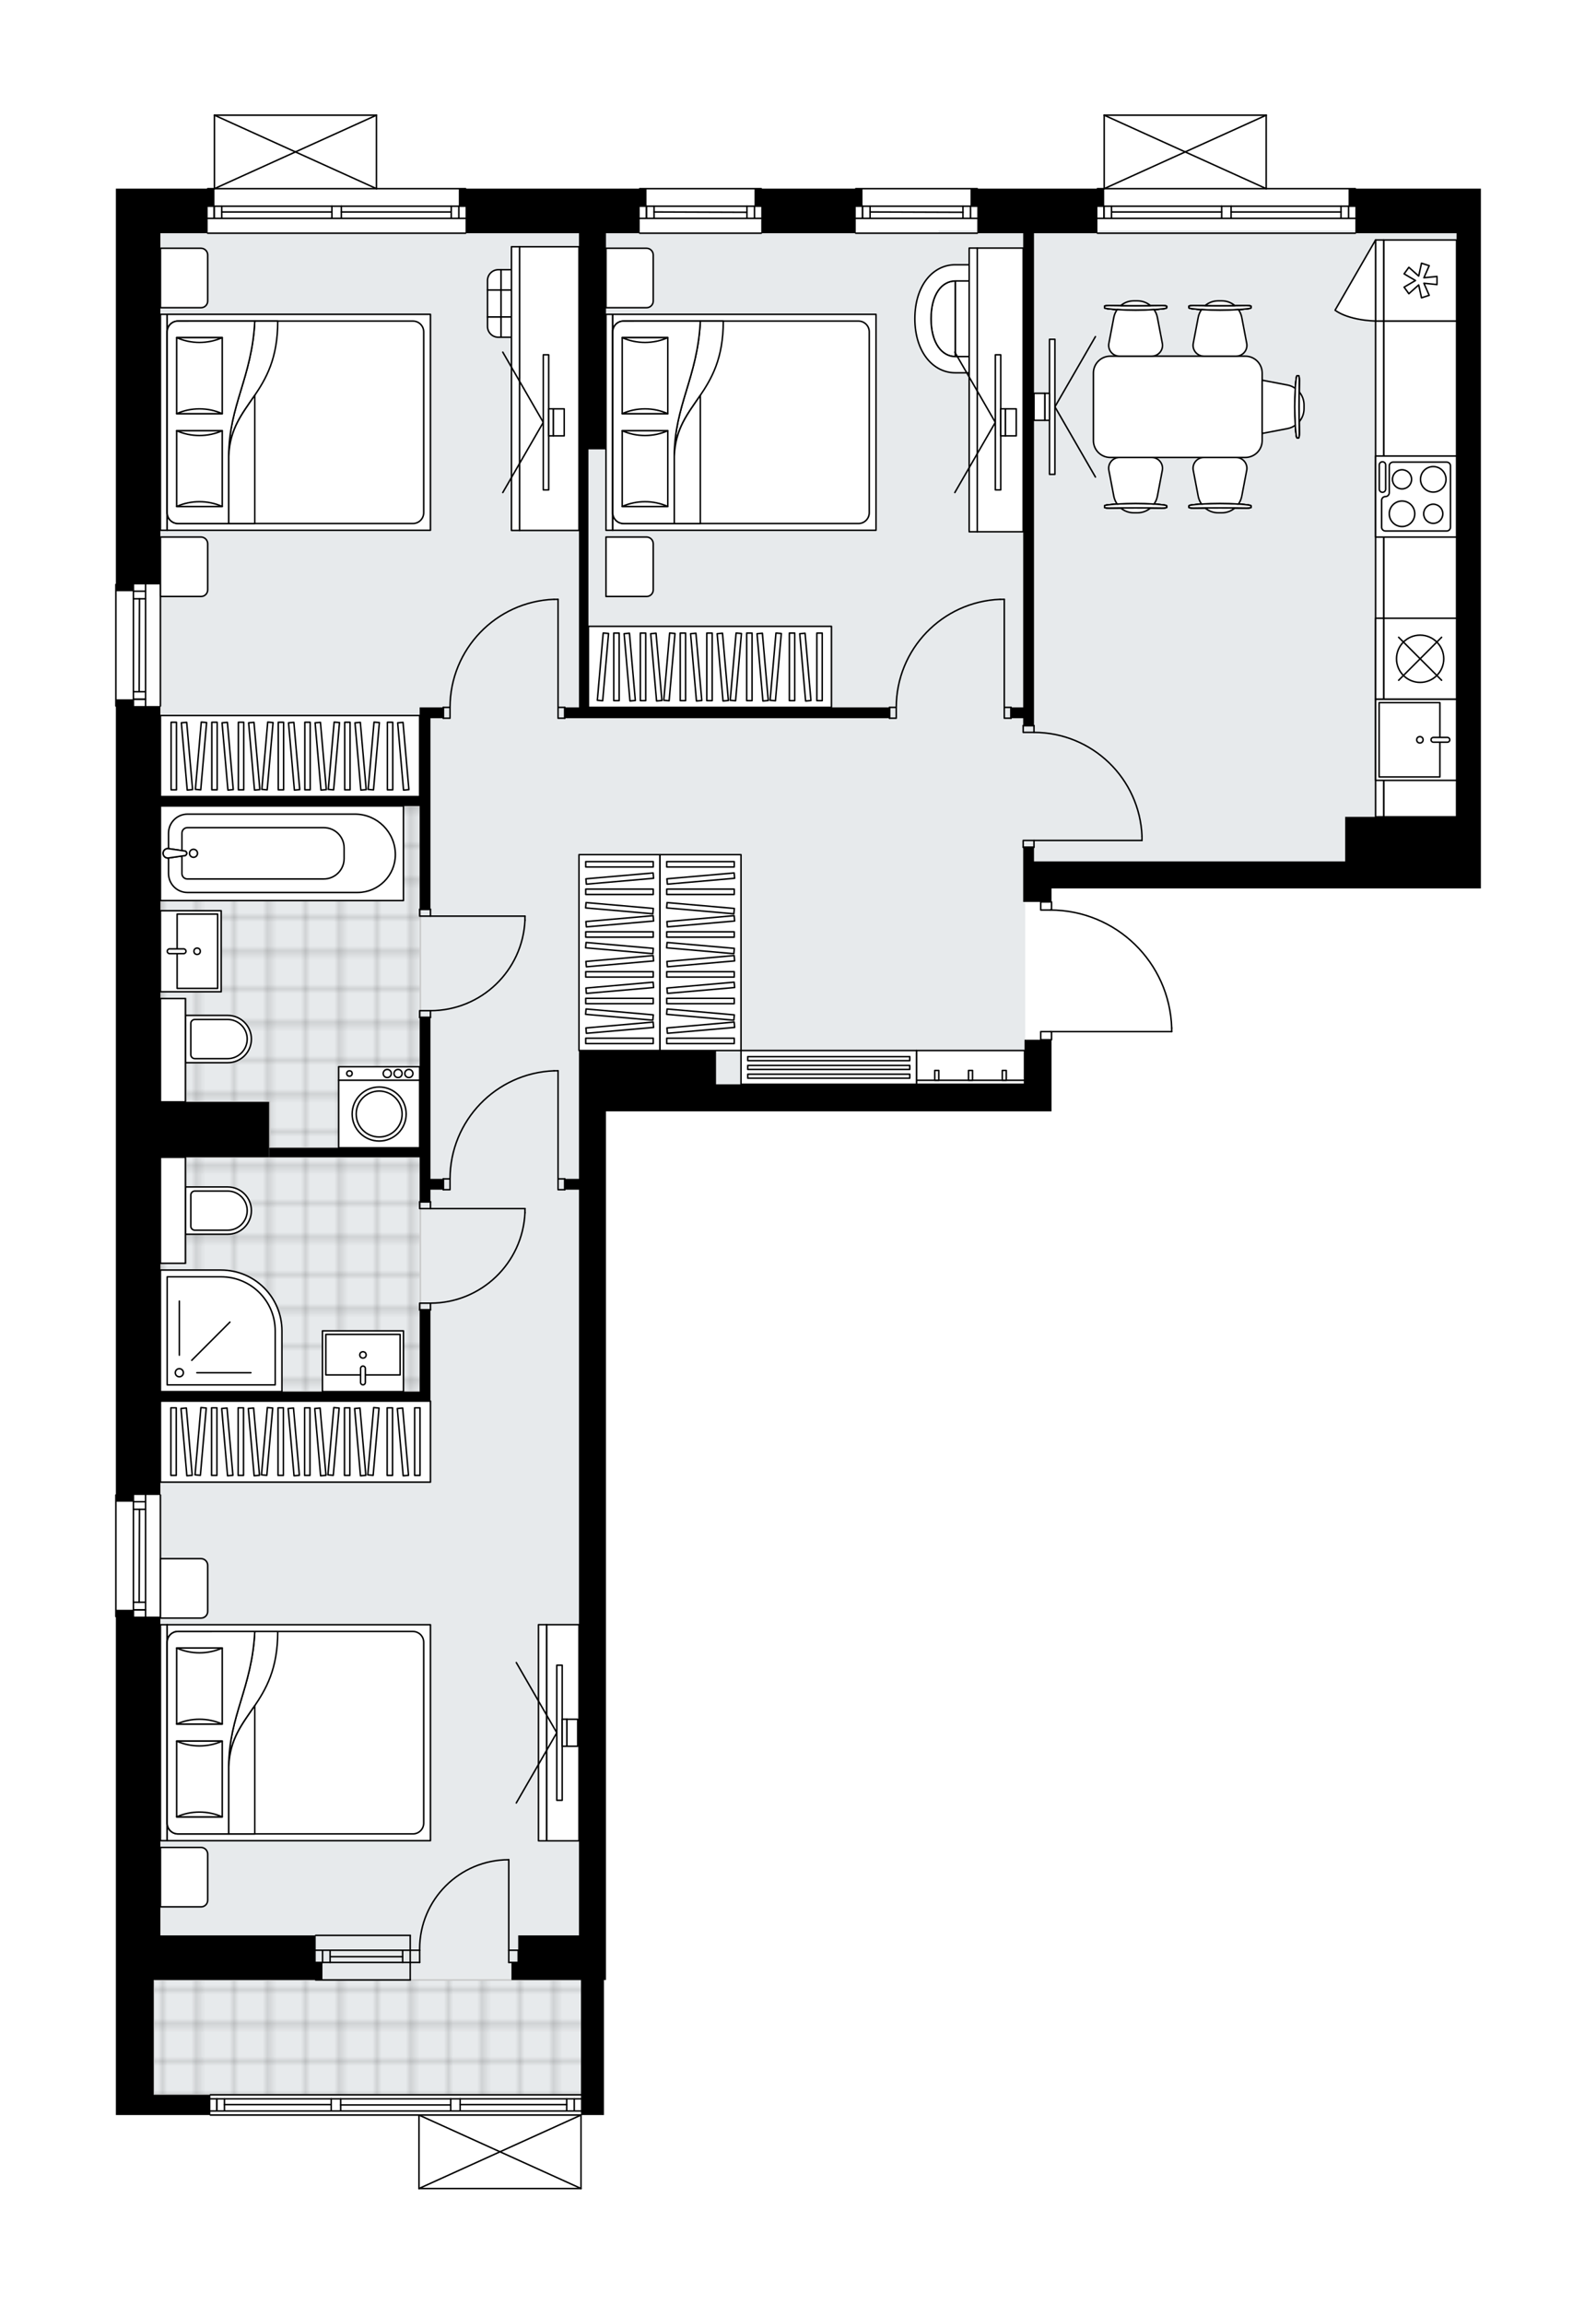 <svg xmlns="http://www.w3.org/2000/svg" xmlns:xlink="http://www.w3.org/1999/xlink" height="2000px" id="Layer_1" style="enable-background:new 0 0 1386.37 2000;" version="1.1" viewBox="0 0 1386.37 2000" width="1386.37px" x="0px" y="0px" xml:space="preserve">
<style type="text/css">
	.st0{fill:none;}
	.st1{opacity:0.25;fill:none;stroke:#070606;stroke-width:0.4;stroke-miterlimit:10;}
	.st2{fill:#FFFFFF;}
	.st3{fill:#E7EAEC;}
	.st4{fill:url(#SVGID_1_);stroke:#C8C8C8;stroke-width:1.3;stroke-miterlimit:10;}
	
		.st5{fill:url(#SVGID_00000041990456921007093550000016439136488150964636_);stroke:#C8C8C8;stroke-width:1.3;stroke-miterlimit:10;}
	
		.st6{fill:url(#SVGID_00000052820258968084601080000009473427409990592395_);stroke:#C8C8C8;stroke-width:1.3;stroke-miterlimit:10;}
	.st7{fill:none;stroke:#000000;stroke-width:1.3;stroke-linecap:round;stroke-linejoin:round;stroke-miterlimit:10;}
	.st8{fill:#FFFFFF;stroke:#000000;stroke-width:1.3;stroke-linecap:round;stroke-linejoin:round;stroke-miterlimit:10;}
	.st9{font-family:'Arial-BoldMT','Arial'; font-weight:bold;}
	.st10{font-size:61.471px;}
	.st11{font-size:52.014px;}
	.st12{font-family: 'ArialMT','Arial';}
	.st13{font-size:40px;}
</style>
<pattern height="14.57" id="New_Pattern_Swatch_2" patternUnits="userSpaceOnUse" style="overflow:visible;" viewBox="7.49 -22.06 14.57 14.57" width="14.57" x="-306.69" y="-0.36">
	<g>
		<rect class="st0" height="14.57" width="14.57" x="7.49" y="-22.06" />
		<g>
			<rect class="st1" height="7.29" width="7.29" x="14.77" y="-7.49" />
		</g>
		<g>
			<rect class="st1" height="7.29" width="7.29" x="0.2" y="-7.49" />
		</g>
		<g>
			<rect class="st1" height="7.29" width="7.29" x="22.06" y="-14.77" />
		</g>
		<g>
			<rect class="st1" height="7.29" width="7.29" x="7.49" y="-14.77" />
			<rect class="st1" height="7.29" width="7.29" x="14.77" y="-22.06" />
		</g>
		<g>
			<rect class="st1" height="7.29" width="7.29" x="0.2" y="-22.06" />
		</g>
		<g>
			<rect class="st1" height="7.29" width="7.29" x="22.06" y="-29.35" />
		</g>
		<g>
			<rect class="st1" height="7.29" width="7.29" x="7.49" y="-29.35" />
		</g>
	</g>
</pattern>
<path class="st2" d="M1286.37,163.78v15.25v23.46v523.08v45.74h-18.81h-3.48h-95.58H913.42v11.08h0  c0.36,0,0.65,0.29,0.65,0.65v6.41c27.11,0.46,52.68,11.07,72.18,30c19.94,19.36,31.37,45.31,32.19,73.09c0,0,0,0.01,0,0.01  c0,0,0,0.01,0,0.01v3.07c0,0.36-0.29,0.65-0.65,0.65H914.07v6.39c0,0.36-0.29,0.65-0.65,0.65h0v38.05v23.46H621.97h-12.9h-31.08  h-37.53h-14.07h0v527.77v187.65v23.46v15.25h-1.76v99.69v17.59h-19.29c0,0,0,0,0,0V1900c0,0,0,0.01,0,0.01  c0,0.04-0.02,0.08-0.03,0.12c-0.01,0.04-0.01,0.09-0.03,0.13c0,0,0,0.01,0,0.01c0,0.01-0.01,0.01-0.01,0.02  c-0.05,0.09-0.12,0.17-0.2,0.23c-0.02,0.02-0.04,0.03-0.07,0.04c-0.09,0.05-0.2,0.09-0.31,0.09H363.95c-0.12,0-0.22-0.04-0.31-0.09  c-0.02-0.01-0.04-0.03-0.07-0.04c-0.08-0.06-0.15-0.14-0.2-0.23c0-0.01-0.01-0.01-0.01-0.02c0,0,0-0.01,0-0.01  c-0.02-0.04-0.02-0.09-0.03-0.13c-0.01-0.04-0.02-0.08-0.03-0.12c0,0,0-0.01,0-0.01v-63.13H182.75c-0.36,0-0.65-0.29-0.65-0.65  c0,0,0,0,0,0h-48.61h-32.84v-117.28V1404.1c0,0,0,0,0,0c-0.36,0-0.65-0.29-0.65-0.65V1297.9c0-0.36,0.29-0.65,0.65-0.65c0,0,0,0,0,0  V613.62c0,0,0,0,0,0c-0.36,0-0.65-0.29-0.65-0.65V507.41c0-0.36,0.29-0.65,0.65-0.65c0,0,0,0,0,0V202.48v-23.46v-15.25h79.1  c0-0.36,0.29-0.65,0.65-0.65h5.21V100c0,0,0-0.01,0-0.01c0-0.04,0.02-0.08,0.02-0.12c0.01-0.04,0.01-0.09,0.03-0.13c0,0,0,0,0-0.01  c0.01-0.03,0.04-0.05,0.05-0.07c0.03-0.04,0.05-0.09,0.09-0.13c0.03-0.03,0.07-0.05,0.11-0.07c0.03-0.02,0.06-0.05,0.1-0.06  c0.05-0.02,0.1-0.02,0.15-0.03c0.03,0,0.06-0.02,0.09-0.02H327c0.03,0,0.06,0.01,0.1,0.02c0.05,0.01,0.1,0.01,0.14,0.03  c0.04,0.02,0.07,0.04,0.11,0.07c0.03,0.02,0.07,0.04,0.1,0.07c0.04,0.04,0.06,0.08,0.09,0.13c0.02,0.02,0.04,0.04,0.05,0.07  c0,0,0,0,0,0.01c0.02,0.04,0.02,0.09,0.03,0.13c0.01,0.04,0.02,0.08,0.02,0.12c0,0,0,0.01,0,0.01v63.13h76.76  c0.36,0,0.65,0.29,0.65,0.65h149.99c0-0.36,0.29-0.65,0.65-0.65h105.55c0.36,0,0.65,0.29,0.65,0.65h80.8c0-0.36,0.29-0.65,0.65-0.65  h105.55c0.36,0,0.65,0.29,0.65,0.65h103.08c0-0.36,0.29-0.65,0.65-0.65h5.21V100c0,0,0-0.01,0-0.01c0-0.04,0.01-0.07,0.02-0.11  c0.01-0.05,0.01-0.1,0.03-0.15c0,0,0,0,0-0.01c0.01-0.02,0.03-0.04,0.04-0.06c0.03-0.05,0.06-0.1,0.1-0.14  c0.03-0.03,0.07-0.05,0.1-0.07c0.04-0.02,0.07-0.05,0.11-0.07c0.05-0.02,0.1-0.02,0.15-0.03c0.03,0,0.06-0.02,0.09-0.02h140.72  c0,0,0,0,0,0h0.02c0.03,0,0.06,0.01,0.09,0.02c0.05,0.01,0.1,0.01,0.15,0.03c0.04,0.02,0.07,0.04,0.11,0.07  c0.04,0.02,0.07,0.04,0.1,0.07c0.04,0.04,0.07,0.09,0.1,0.14c0.01,0.02,0.03,0.04,0.04,0.06c0,0,0,0,0,0.01  c0.02,0.05,0.02,0.1,0.03,0.15c0.01,0.04,0.02,0.07,0.02,0.11c0,0,0,0.01,0,0.01v63.13h76.76c0.36,0,0.65,0.29,0.65,0.65H1286.37z" id="background" />
<g id="floor">
	<polygon class="st3" points="1169.09,708.79 1265.85,708.79 1265.85,200.14 815.22,200.14 815.22,202.48 139.94,202.48    139.94,912.04 139.94,941.36 139.94,1718.94 133.49,1718.94 133.49,1818.63 505.27,1818.63 505.27,1718.94 503.51,1718.94    503.51,941.36 890.55,941.36 890.55,747.84 1169.09,747.84  " />
	<pattern id="SVGID_1_" patternTransform="matrix(4.138 0 0 4.138 21614.06 16346.369)" xlink:href="#New_Pattern_Swatch_2">
	</pattern>
	<rect class="st4" height="99.69" width="371.78" x="133.49" y="1718.94" />
	
		<pattern id="SVGID_00000100371493879808657190000017759403009117349559_" patternTransform="matrix(4.138 0 0 4.138 21614.06 16346.369)" xlink:href="#New_Pattern_Swatch_2">
	</pattern>
	
		<polygon points="   161.64,1004.69 161.64,1096.76 139.94,1096.76 139.94,1208.18 167.5,1208.18 278.08,1208.18 365.12,1208.18 365.12,1004.69  " style="fill:url(#SVGID_00000100371493879808657190000017759403009117349559_);stroke:#C8C8C8;stroke-width:1.3;stroke-miterlimit:10;" />
	
		<pattern id="SVGID_00000142151812088916494400000001681997146458784661_" patternTransform="matrix(4.138 0 0 4.138 21614.06 16346.369)" xlink:href="#New_Pattern_Swatch_2">
	</pattern>
	
		<polygon points="   263.76,699.76 179.82,699.76 139.94,699.76 139.94,866.88 161.64,866.88 161.64,956.61 234.35,956.61 234.35,996.48 365.12,996.48    365.12,699.76  " style="fill:url(#SVGID_00000142151812088916494400000001681997146458784661_);stroke:#C8C8C8;stroke-width:1.3;stroke-miterlimit:10;" />
	<g id="LINE_00000098936075042700844660000009260360617783012542_">
		<line class="st7" x1="356.33" x2="274.23" y1="1693.14" y2="1693.14" />
	</g>
	<g id="LINE_00000054972889369671254270000007278222037769126835_">
		<line class="st7" x1="356.33" x2="274.23" y1="1703.69" y2="1703.69" />
	</g>
	<g id="LINE_00000005234280441702114200000012888318995053643181_">
		<line class="st7" x1="349.76" x2="286.74" y1="1698.7" y2="1698.7" />
	</g>
	<g id="LINE_00000037685332076307050860000006339133061235541411_">
		<line class="st7" x1="280.18" x2="280.18" y1="1693.14" y2="1703.69" />
	</g>
	<g id="LINE_00000159470507081312589350000008597270827110369955_">
		<line class="st7" x1="349.76" x2="349.76" y1="1693.14" y2="1703.69" />
	</g>
	<g id="LINE_00000044145963687379917460000015671716002063100826_">
		<line class="st7" x1="356.33" x2="274.23" y1="1680.24" y2="1680.24" />
	</g>
	<g id="LINE_00000170241731995324193160000013304567928487366828_">
		<line class="st7" x1="274.23" x2="356.33" y1="1718.94" y2="1718.94" />
	</g>
	<g id="LINE_00000160874660398419043030000013699140011353820083_">
		<line class="st7" x1="286.74" x2="286.74" y1="1693.13" y2="1703.69" />
	</g>
	<g id="LINE_00000036942847533677720660000014500511669111517608_">
		<line class="st7" x1="356.33" x2="356.33" y1="1680.24" y2="1718.94" />
	</g>
	<g id="LINE_00000062877895238422788620000007925926287121194115_">
		<line class="st7" x1="100.65" x2="100.65" y1="1403.45" y2="1297.9" />
	</g>
	<g id="LINE_00000167393959784589668250000011731240247214499721_">
		<line class="st7" x1="126.45" x2="126.45" y1="1297.9" y2="1403.45" />
	</g>
	<g id="LINE_00000090996816036342281970000002838657284674411671_">
		<line class="st7" x1="115.9" x2="126.45" y1="1397.59" y2="1397.59" />
	</g>
	<g id="LINE_00000016060622681220033710000004970020412625029290_">
		<line class="st7" x1="115.9" x2="126.45" y1="1303.76" y2="1303.76" />
	</g>
	<g id="LINE_00000072979252276751598020000005238419770791955870_">
		<line class="st7" x1="115.9" x2="115.9" y1="1297.9" y2="1403.45" />
	</g>
	<g id="LINE_00000113321596282117965360000017168685362291270838_">
		<line class="st7" x1="121.17" x2="120.88" y1="1310.33" y2="1391.02" />
	</g>
	<g id="LINE_00000103960906314320284270000011315480676499758502_">
		<line class="st7" x1="126.45" x2="115.9" y1="1310.33" y2="1310.33" />
	</g>
	<g id="LINE_00000165223595280248934180000007387279748672174754_">
		<line class="st7" x1="115.9" x2="126.45" y1="1397.59" y2="1397.59" />
	</g>
	<g id="LINE_00000168077104731905004620000001118337018276393406_">
		<line class="st7" x1="126.45" x2="115.9" y1="1391.02" y2="1391.02" />
	</g>
	<g id="LINE_00000138571478459695010750000014644238084430520735_">
		<line class="st7" x1="139.35" x2="139.35" y1="1297.9" y2="1403.45" />
	</g>
	<g id="LINE_00000114041013615587775230000017169969085547906451_">
		<line class="st7" x1="100.65" x2="100.65" y1="612.97" y2="507.41" />
	</g>
	<g id="LINE_00000057850573588683089460000011833984424792170906_">
		<line class="st7" x1="126.45" x2="126.45" y1="507.41" y2="612.97" />
	</g>
	<g id="LINE_00000122687540947132506940000001716233604609719486_">
		<line class="st7" x1="115.9" x2="126.45" y1="607.1" y2="607.1" />
	</g>
	<g id="LINE_00000106126793847628928230000014182183713828276923_">
		<line class="st7" x1="115.9" x2="126.45" y1="513.28" y2="513.28" />
	</g>
	<g id="LINE_00000034786773899324766480000004238806920482218642_">
		<line class="st7" x1="115.9" x2="115.9" y1="507.41" y2="612.97" />
	</g>
	<g id="LINE_00000140693900577357814120000009598930885807141789_">
		<line class="st7" x1="121.17" x2="120.88" y1="519.85" y2="600.54" />
	</g>
	<g id="LINE_00000042707060863214129070000014844554657649628586_">
		<line class="st7" x1="126.45" x2="115.9" y1="519.85" y2="519.85" />
	</g>
	<g id="LINE_00000005259824012724463170000001591504329148568467_">
		<line class="st7" x1="115.9" x2="126.45" y1="607.1" y2="607.1" />
	</g>
	<g id="LINE_00000025435888872803749240000015870820090474791084_">
		<line class="st7" x1="126.45" x2="115.9" y1="600.54" y2="600.54" />
	</g>
	<g id="LINE_00000091711951039349133530000014862992402465091466_">
		<line class="st7" x1="139.35" x2="139.35" y1="507.41" y2="612.97" />
	</g>
	<g id="LINE_00000108273910605547212990000001487832699468206243_">
		<line class="st7" x1="953.29" x2="1177.3" y1="163.78" y2="163.78" />
	</g>
	<g id="LINE_00000110466206144875534890000005210422431596580279_">
		<line class="st7" x1="1177.3" x2="1069.4" y1="189.58" y2="189.58" />
	</g>
	<g id="LINE_00000073692159233382401150000016088072254254899329_">
		<line class="st7" x1="1061.19" x2="953.29" y1="189.58" y2="189.58" />
	</g>
	<g id="LINE_00000183239059719167870210000003983746104842888078_">
		<line class="st7" x1="958.95" x2="958.95" y1="179.02" y2="189.58" />
	</g>
	<g id="LINE_00000138560243735460610410000008768561734125075101_">
		<line class="st7" x1="1171.44" x2="1171.44" y1="179.02" y2="189.58" />
	</g>
	<g id="LINE_00000061432041148712439420000016329790259700783798_">
		<line class="st7" x1="1177.3" x2="1069.4" y1="179.02" y2="179.02" />
	</g>
	<g id="LINE_00000132062189155668902300000013612275394233206687_">
		<line class="st7" x1="1061.19" x2="953.29" y1="179.02" y2="179.02" />
	</g>
	<g id="LINE_00000036225555289307692130000013066475149990913464_">
		<line class="st7" x1="1061.19" x2="965.51" y1="184.01" y2="184.01" />
	</g>
	<g id="LINE_00000152230102865473996880000006601068006828218499_">
		<line class="st7" x1="1164.87" x2="1069.4" y1="184.01" y2="184.01" />
	</g>
	<g id="LINE_00000101783414434147645030000006108078245539725961_">
		<line class="st7" x1="1164.87" x2="1164.87" y1="189.58" y2="179.02" />
	</g>
	<g id="LINE_00000140736614441719918920000007183625472944033435_">
		<line class="st7" x1="958.95" x2="958.95" y1="179.02" y2="189.58" />
	</g>
	<g id="LINE_00000048467389043241040970000006503669148203073440_">
		<line class="st7" x1="965.51" x2="965.51" y1="189.58" y2="179.02" />
	</g>
	<g id="LINE_00000171720786213117809350000016480962000938880909_">
		<line class="st7" x1="1069.4" x2="1069.4" y1="179.02" y2="189.58" />
	</g>
	<g id="LINE_00000014614713324924911590000013887587820716604857_">
		<line class="st7" x1="1069.4" x2="1061.19" y1="189.58" y2="189.58" />
	</g>
	<g id="LINE_00000023263828979805235930000011167053996710619280_">
		<line class="st7" x1="1061.19" x2="1061.19" y1="189.58" y2="179.02" />
	</g>
	<g id="LINE_00000013156860964185428990000000646557341427985806_">
		<line class="st7" x1="1061.19" x2="1069.4" y1="179.02" y2="179.02" />
	</g>
	<g id="LINE_00000036953493004465439790000010530761036700446359_">
		<line class="st7" x1="1177.3" x2="953.29" y1="202.48" y2="202.48" />
	</g>
	<g id="LINE_00000026152323969417932760000012479172589073578652_">
		<line class="st7" x1="180.4" x2="404.41" y1="163.78" y2="163.78" />
	</g>
	<g id="LINE_00000181046863970109379810000002362808931511037827_">
		<line class="st7" x1="404.41" x2="296.51" y1="189.58" y2="189.58" />
	</g>
	<g id="LINE_00000144327845511749548450000011352465010863257772_">
		<line class="st7" x1="288.3" x2="180.4" y1="189.58" y2="189.58" />
	</g>
	<g id="LINE_00000111908197111159144930000013776596362910371247_">
		<line class="st7" x1="186.06" x2="186.06" y1="179.02" y2="189.58" />
	</g>
	<g id="LINE_00000098926119353874565720000012175389391725090492_">
		<line class="st7" x1="398.55" x2="398.55" y1="179.02" y2="189.58" />
	</g>
	<g id="LINE_00000147221699792611885690000014916458258759569058_">
		<line class="st7" x1="404.41" x2="296.51" y1="179.02" y2="179.02" />
	</g>
	<g id="LINE_00000094579564683297971980000012551009250868472732_">
		<line class="st7" x1="288.3" x2="180.4" y1="179.02" y2="179.02" />
	</g>
	<g id="LINE_00000005227085439370818640000013491965901499703451_">
		<line class="st7" x1="288.3" x2="192.62" y1="184.01" y2="184.01" />
	</g>
	<g id="LINE_00000149369223804450178580000012617455624715484082_">
		<line class="st7" x1="391.98" x2="296.51" y1="184.01" y2="184.01" />
	</g>
	<g id="LINE_00000140704698584385861300000013340743875514074506_">
		<line class="st7" x1="391.98" x2="391.98" y1="189.58" y2="179.02" />
	</g>
	<g id="LINE_00000162319172625656851650000010594325499912942760_">
		<line class="st7" x1="186.06" x2="186.06" y1="179.02" y2="189.58" />
	</g>
	<g id="LINE_00000181798164669771453120000015001150614616617619_">
		<line class="st7" x1="192.62" x2="192.62" y1="189.58" y2="179.02" />
	</g>
	<g id="LINE_00000156559206697438803030000010138772255872733623_">
		<line class="st7" x1="296.51" x2="296.51" y1="179.02" y2="189.58" />
	</g>
	<g id="LINE_00000136392124842615764310000004115442773338671500_">
		<line class="st7" x1="296.51" x2="288.3" y1="189.58" y2="189.58" />
	</g>
	<g id="LINE_00000124146479138329615200000000235021879531238275_">
		<line class="st7" x1="288.3" x2="288.3" y1="189.58" y2="179.02" />
	</g>
	<g id="LINE_00000176031500301963772850000011617376806921529495_">
		<line class="st7" x1="288.3" x2="296.51" y1="179.02" y2="179.02" />
	</g>
	<g id="LINE_00000112614007912379259210000014586375852493602996_">
		<line class="st7" x1="404.41" x2="180.4" y1="202.48" y2="202.48" />
	</g>
	<g id="LINE_00000049939483693016564230000011399492468888219782_">
		<line class="st7" x1="555.7" x2="661.26" y1="163.78" y2="163.78" />
	</g>
	<g id="LINE_00000038398891184652110720000011790246614217100203_">
		<line class="st7" x1="661.26" x2="555.7" y1="189.58" y2="189.58" />
	</g>
	<g id="LINE_00000183969795513130035400000000775817719575835571_">
		<line class="st7" x1="561.57" x2="561.57" y1="179.02" y2="189.58" />
	</g>
	<g id="LINE_00000102517036316379873540000013330126310018219194_">
		<line class="st7" x1="655.39" x2="655.39" y1="179.02" y2="189.58" />
	</g>
	<g id="LINE_00000029017698157247140460000013154847308047867577_">
		<line class="st7" x1="661.26" x2="555.7" y1="179.02" y2="179.02" />
	</g>
	<g id="LINE_00000063617271026417007410000013022381463427039921_">
		<line class="st7" x1="648.83" x2="568.14" y1="184.3" y2="184.01" />
	</g>
	<g id="LINE_00000049940669299330874770000010853280767787751101_">
		<line class="st7" x1="648.83" x2="648.83" y1="189.58" y2="179.02" />
	</g>
	<g id="LINE_00000130611307878541511240000017572414805601286799_">
		<line class="st7" x1="561.57" x2="561.57" y1="179.02" y2="189.58" />
	</g>
	<g id="LINE_00000163060562030329048100000004267600462306625416_">
		<line class="st7" x1="568.14" x2="568.14" y1="189.58" y2="179.02" />
	</g>
	<g id="LINE_00000161626507208633245340000016395882618500147863_">
		<line class="st7" x1="661.26" x2="555.7" y1="202.48" y2="202.48" />
	</g>
	<g id="LINE_00000015344060463537345930000000520718551531891874_">
		<line class="st7" x1="743.36" x2="848.91" y1="163.78" y2="163.78" />
	</g>
	<g id="LINE_00000020380910971585115750000003667545774648514441_">
		<line class="st7" x1="848.91" x2="743.36" y1="189.58" y2="189.58" />
	</g>
	<g id="LINE_00000169534195872751761280000017373944428559382935_">
		<line class="st7" x1="749.22" x2="749.22" y1="179.02" y2="189.58" />
	</g>
	<g id="LINE_00000124848400038548165210000016362559547005087375_">
		<line class="st7" x1="843.05" x2="843.05" y1="179.02" y2="189.58" />
	</g>
	<g id="LINE_00000123406148127374892540000004680528523882586802_">
		<line class="st7" x1="848.91" x2="743.36" y1="179.02" y2="179.02" />
	</g>
	<g id="LINE_00000044887462993035573370000002987449818907852710_">
		<line class="st7" x1="836.48" x2="755.79" y1="184.3" y2="184.01" />
	</g>
	<g id="LINE_00000166656899379380090070000006867767961868318100_">
		<line class="st7" x1="836.48" x2="836.48" y1="189.58" y2="179.02" />
	</g>
	<g id="LINE_00000054261683131303509770000012670438975088383931_">
		<line class="st7" x1="749.22" x2="749.22" y1="179.02" y2="189.58" />
	</g>
	<g id="LINE_00000083797220869787776910000012679663950796425391_">
		<line class="st7" x1="755.79" x2="755.79" y1="189.58" y2="179.02" />
	</g>
	<g id="LINE_00000090290803384542635240000006736198485165697203_">
		<line class="st7" x1="848.91" x2="743.36" y1="202.48" y2="202.48" />
	</g>
	<g id="LINE_00000100372291229946444260000015401247418001162897_">
		<line class="st7" x1="182.75" x2="504.69" y1="1818.63" y2="1818.63" />
	</g>
	<g id="LINE_00000072971610817072151590000006322423441706225081_">
		<line class="st7" x1="188.4" x2="188.4" y1="1822.15" y2="1832.7" />
	</g>
	<g id="LINE_00000030446612276510263240000015571071094414904448_">
		<line class="st7" x1="498.82" x2="498.82" y1="1822.15" y2="1832.7" />
	</g>
	<g id="LINE_00000019635814034382652100000012864801048987263370_">
		<line class="st7" x1="287.72" x2="194.97" y1="1827.13" y2="1827.13" />
	</g>
	<g id="LINE_00000116951846704720195830000009093748950872774824_">
		<line class="st7" x1="492.26" x2="399.72" y1="1827.13" y2="1827.13" />
	</g>
	<g id="LINE_00000171682046809169916660000010605273552497827252_">
		<line class="st7" x1="492.26" x2="492.26" y1="1832.7" y2="1822.15" />
	</g>
	<g id="LINE_00000038391993298267023910000018098276401479067817_">
		<line class="st7" x1="188.4" x2="188.4" y1="1822.15" y2="1832.7" />
	</g>
	<g id="LINE_00000013888533220854864360000000335832921391294888_">
		<line class="st7" x1="194.97" x2="194.97" y1="1832.7" y2="1822.15" />
	</g>
	<g id="LINE_00000021817259752905349660000017554702568633659536_">
		<line class="st7" x1="295.92" x2="295.92" y1="1822.15" y2="1832.7" />
	</g>
	<g id="LINE_00000039125913738202604110000015216224290494618295_">
		<line class="st7" x1="295.92" x2="287.72" y1="1832.7" y2="1832.7" />
	</g>
	<g id="LINE_00000181064673027609580080000014921044034729898148_">
		<line class="st7" x1="287.72" x2="287.72" y1="1832.7" y2="1822.15" />
	</g>
	<g id="LINE_00000080205388867668630910000000173406950522928281_">
		<line class="st7" x1="287.72" x2="295.92" y1="1822.15" y2="1822.15" />
	</g>
	<g id="LINE_00000164510789756987828120000003546105782258205593_">
		<line class="st7" x1="504.69" x2="182.75" y1="1836.22" y2="1836.22" />
	</g>
	<g id="LINE_00000134946231493697906740000010343497153742283710_">
		<line class="st7" x1="399.72" x2="399.72" y1="1822.15" y2="1832.7" />
	</g>
	<g id="LINE_00000017502122534574181440000006579973724716794812_">
		<line class="st7" x1="399.72" x2="391.51" y1="1832.7" y2="1832.7" />
	</g>
	<g id="LINE_00000183241121151850357340000007817534645105115576_">
		<line class="st7" x1="391.51" x2="391.51" y1="1832.7" y2="1822.15" />
	</g>
	<g id="LINE_00000145771993251035499270000005030083676915221941_">
		<line class="st7" x1="391.51" x2="399.72" y1="1822.15" y2="1822.15" />
	</g>
	<g id="LINE_00000060752356004156794310000011016860802774594467_">
		<line class="st7" x1="391.51" x2="295.92" y1="1827.43" y2="1827.43" />
	</g>
	<g id="LWPOLYLINE_00000176001121252556899400000017821329148616565677_">
		<line class="st7" x1="399.72" x2="504.69" y1="1822.15" y2="1822.15" />
	</g>
	<g id="LWPOLYLINE_00000152232424279666636570000007720870440777019306_">
		<line class="st7" x1="391.51" x2="295.92" y1="1822.15" y2="1822.15" />
	</g>
	<g id="LWPOLYLINE_00000025437557043691712980000017106101690223622065_">
		<line class="st7" x1="287.72" x2="182.75" y1="1822.15" y2="1822.15" />
	</g>
	<g id="LWPOLYLINE_00000083802678296820052050000011635458366796249986_">
		<line class="st7" x1="399.72" x2="504.69" y1="1832.7" y2="1832.7" />
	</g>
	<g id="LWPOLYLINE_00000011716154521718352260000013410591196862592940_">
		<line class="st7" x1="391.51" x2="295.92" y1="1832.7" y2="1832.7" />
	</g>
	<g id="LWPOLYLINE_00000127729830429594142220000008510423992367027352_">
		<line class="st7" x1="287.72" x2="182.75" y1="1832.7" y2="1832.7" />
	</g>
	<g id="LWPOLYLINE_00000013177389313147436380000011755150545468420778_">
		<rect class="st7" height="9.38" width="5.86" x="484.75" y="614.14" />
	</g>
	<g id="LWPOLYLINE_00000050629297697665372450000014466956545872060072_">
		<rect class="st7" height="9.38" width="5.86" x="385.06" y="614.14" />
	</g>
	<g id="LINE_00000045586591078283192110000013045078942559362206_">
		<line class="st7" x1="490.61" x2="490.61" y1="614.14" y2="623.52" />
	</g>
	<g id="LINE_00000140708821711277009320000004026459650187723931_">
		<line class="st7" x1="385.06" x2="385.06" y1="614.14" y2="623.52" />
	</g>
	<g id="LINE_00000090255330650299014310000001229212926943054481_">
		<line class="st7" x1="484.75" x2="484.75" y1="614.14" y2="520.32" />
	</g>
	<g id="LINE_00000142141360449013499940000006972270270821423010_">
		<line class="st7" x1="481.23" x2="484.75" y1="520.32" y2="520.32" />
	</g>
	<g id="ARC_00000116216670161852938890000013319841694632034193_">
		<path class="st7" d="M390.92,614.14c0.03-50.45,39.89-91.87,90.31-93.83" />
	</g>
	<g id="LWPOLYLINE_00000079463504082784768940000016801824171523883921_">
		<rect class="st7" height="5.86" width="9.38" x="888.79" y="729.66" />
	</g>
	<g id="LWPOLYLINE_00000052790412669418304920000009607224864937600148_">
		<rect class="st7" height="5.86" width="9.38" x="888.79" y="629.97" />
	</g>
	<g id="LINE_00000056420271965500143270000016066049957421271485_">
		<line class="st7" x1="898.17" x2="888.79" y1="735.53" y2="735.53" />
	</g>
	<g id="LINE_00000088830261526373260080000008870682845134267043_">
		<line class="st7" x1="898.17" x2="888.79" y1="629.97" y2="629.97" />
	</g>
	<g id="LINE_00000131331731436150987310000008195987588894086034_">
		<line class="st7" x1="898.17" x2="991.99" y1="729.66" y2="729.66" />
	</g>
	<g id="LINE_00000098190524336977197410000002046194240979851430_">
		<line class="st7" x1="991.99" x2="991.99" y1="726.15" y2="729.66" />
	</g>
	<g id="ARC_00000085209906429697624240000006859342642887775872_">
		<path class="st7" d="M898.17,635.84c50.45,0.03,91.87,39.89,93.83,90.31" />
	</g>
	<g id="LWPOLYLINE_00000126316076014451957170000016057767404397079702_">
		<rect class="st7" height="5.86" width="9.38" x="364.53" y="789.48" />
	</g>
	<g id="LWPOLYLINE_00000176744871164504242860000015084507492766380175_">
		<rect class="st7" height="5.86" width="9.38" x="364.53" y="877.44" />
	</g>
	<g id="LINE_00000141421537416429464610000013944417222331605891_">
		<line class="st7" x1="373.92" x2="364.53" y1="789.48" y2="789.48" />
	</g>
	<g id="LINE_00000158743149621328106890000004621166982029738390_">
		<line class="st7" x1="373.92" x2="364.53" y1="883.3" y2="883.3" />
	</g>
	<g id="LINE_00000082348655110432289420000017666616456046572987_">
		<line class="st7" x1="373.92" x2="456.02" y1="795.34" y2="795.34" />
	</g>
	<g id="ARC_00000003802684150255928400000008829521416895523974_">
		<path class="st7" d="M456.02,798.86c-1.95,43.93-38.12,78.55-82.1,78.58" />
	</g>
	<g id="LINE_00000163047385497813791380000009546003656638940338_">
		<line class="st7" x1="456.02" x2="456.02" y1="795.34" y2="798.86" />
	</g>
	<g id="LWPOLYLINE_00000131343014136756881530000002014130960838582957_">
		<rect class="st7" height="5.86" width="9.38" x="364.53" y="1043.39" />
	</g>
	<g id="LWPOLYLINE_00000106137469055024656980000012450474948123807884_">
		<rect class="st7" height="5.86" width="9.38" x="364.53" y="1131.36" />
	</g>
	<g id="LINE_00000105406813071682826280000002248544292278712726_">
		<line class="st7" x1="373.92" x2="364.53" y1="1043.39" y2="1043.39" />
	</g>
	<g id="LINE_00000139978993895757872550000008753181873214299298_">
		<line class="st7" x1="373.92" x2="364.53" y1="1137.22" y2="1137.22" />
	</g>
	<g id="LINE_00000178203976192278455180000016662850708611803289_">
		<line class="st7" x1="373.92" x2="456.02" y1="1049.26" y2="1049.26" />
	</g>
	<g id="ARC_00000114763814667316349980000017411537169465730957_">
		<path class="st7" d="M456.02,1052.78c-1.95,43.93-38.12,78.55-82.1,78.58" />
	</g>
	<g id="LINE_00000043445635479382490630000015061496049069261193_">
		<line class="st7" x1="456.02" x2="456.02" y1="1049.26" y2="1052.78" />
	</g>
	<g id="LWPOLYLINE_00000179645232722821623170000010507002016773374849_">
		<rect class="st7" height="9.38" width="5.86" x="484.75" y="1023.46" />
	</g>
	<g id="LWPOLYLINE_00000104687108026708810630000010963975067198845629_">
		<rect class="st7" height="9.38" width="5.86" x="385.06" y="1023.46" />
	</g>
	<g id="LINE_00000175284022212603954640000006571243679854405055_">
		<line class="st7" x1="490.61" x2="490.61" y1="1023.46" y2="1032.84" />
	</g>
	<g id="LINE_00000042732649321275327870000011768990068887946901_">
		<line class="st7" x1="385.06" x2="385.06" y1="1023.46" y2="1032.84" />
	</g>
	<g id="LINE_00000156556325895668873810000018391563042149456038_">
		<line class="st7" x1="484.75" x2="484.75" y1="1023.46" y2="929.63" />
	</g>
	<g id="LINE_00000171704559943424512710000015471798543613549246_">
		<line class="st7" x1="481.23" x2="484.75" y1="929.63" y2="929.63" />
	</g>
	<g id="ARC_00000039819483910697958760000000259019749093249692_">
		<path class="st7" d="M390.92,1023.46c0.03-50.45,39.89-91.87,90.31-93.83" />
	</g>
	<g id="LWPOLYLINE_00000083080823242590503990000012697875217168586149_">
		<rect class="st7" height="7.04" width="9.38" x="904.03" y="783.03" />
	</g>
	<g id="LWPOLYLINE_00000085947539213172807090000002231092591908681858_">
		<rect class="st7" height="7.04" width="9.38" x="904.03" y="895.62" />
	</g>
	<g id="LWPOLYLINE_00000083773847913589558580000008194528369261727157_">
		<path class="st7" d="M1017.79,892.54c-1.69-57.08-48.45-102.48-105.55-102.48" />
	</g>
	<g id="LINE_00000054973125659057842940000003718219151618459794_">
		<line class="st7" x1="912.23" x2="1017.79" y1="895.62" y2="895.62" />
	</g>
	<g id="LINE_00000067925162723200358130000004392582012304526014_">
		<line class="st7" x1="1017.79" x2="1017.79" y1="895.62" y2="892.54" />
	</g>
	<g id="ARC_00000011727444553602641480000001715938765375592354_">
		<path class="st7" d="M364.53,1693.14c-0.01-0.38-0.01-0.77-0.01-1.15c0-42.76,34.66-77.42,77.41-77.43" />
	</g>
	<g id="LINE_00000061465126874835800420000010618980403311227012_">
		<line class="st7" x1="441.94" x2="441.94" y1="1693.14" y2="1614.56" />
	</g>
	<g id="LINE_00000143616755446972759010000001064619494985671063_">
		<line class="st7" x1="356.33" x2="364.53" y1="1693.14" y2="1693.14" />
	</g>
	<g id="LINE_00000008843972439150033590000013693213858791572366_">
		<line class="st7" x1="364.53" x2="364.53" y1="1693.14" y2="1703.69" />
	</g>
	<g id="LINE_00000155138771928725318410000003997117701863258047_">
		<line class="st7" x1="364.53" x2="356.33" y1="1703.69" y2="1703.69" />
	</g>
	<g id="LINE_00000048484359983492317580000000040773746062356360_">
		<line class="st7" x1="450.15" x2="441.94" y1="1703.69" y2="1703.69" />
	</g>
	<g id="LINE_00000023253312498776557630000018312712295458076595_">
		<line class="st7" x1="441.94" x2="441.94" y1="1703.69" y2="1693.14" />
	</g>
	<g id="LINE_00000105385458711359915000000001823066155638427829_">
		<line class="st7" x1="441.94" x2="450.15" y1="1693.14" y2="1693.14" />
	</g>
	<g id="LINE_00000043425496712046965440000006651103635933161391_">
		<line class="st7" x1="450.15" x2="450.15" y1="1703.69" y2="1693.14" />
	</g>
	<g id="LWPOLYLINE_00000024686503938042995530000000546480684922634660_">
		<rect class="st7" height="9.38" width="5.86" x="872.37" y="614.14" />
	</g>
	<g id="LWPOLYLINE_00000170273594557142701740000012107272518894518690_">
		<rect class="st7" height="9.38" width="5.86" x="772.68" y="614.14" />
	</g>
	<g id="LINE_00000080910832222913743870000000130537182903423908_">
		<line class="st7" x1="878.23" x2="878.23" y1="614.14" y2="623.52" />
	</g>
	<g id="LINE_00000132790210110900180620000016934293644795369620_">
		<line class="st7" x1="772.68" x2="772.68" y1="614.14" y2="623.52" />
	</g>
	<g id="LINE_00000013191196692369166230000001339701254693050042_">
		<line class="st7" x1="872.37" x2="872.37" y1="614.14" y2="520.32" />
	</g>
	<g id="LINE_00000131340222128710883290000014105023491917421213_">
		<line class="st7" x1="868.85" x2="872.37" y1="520.32" y2="520.32" />
	</g>
	<g id="ARC_00000102518721566244287220000001634464010581997976_">
		<path class="st7" d="M778.54,614.14c0.03-50.45,39.89-91.87,90.31-93.83" />
	</g>
	<g id="LINE_00000019670735522784234850000017628431530347798914_">
		<line class="st7" x1="959.16" x2="1099.89" y1="100" y2="100" />
	</g>
	<g id="LINE_00000028295934425317862880000000427006008895656627_">
		<line class="st7" x1="1099.89" x2="1099.89" y1="100" y2="163.78" />
	</g>
	<g id="LINE_00000146497463696235634620000000572605362167910058_">
		<line class="st7" x1="959.16" x2="959.16" y1="163.78" y2="100" />
	</g>
	<g id="LWPOLYLINE_00000088107434247201177150000014380023006957095867_">
		<line class="st7" x1="1099.89" x2="959.16" y1="163.78" y2="100" />
	</g>
	<g id="LWPOLYLINE_00000118387195301810282690000012988289840801311872_">
		<line class="st7" x1="959.16" x2="1099.89" y1="163.78" y2="100" />
	</g>
	<g id="LINE_00000174599214843598452270000003037726946436133784_">
		<line class="st7" x1="186.27" x2="327" y1="100" y2="100" />
	</g>
	<g id="LINE_00000013880262141732853050000008322717129185953466_">
		<line class="st7" x1="327" x2="327" y1="100" y2="163.78" />
	</g>
	<g id="LINE_00000035498834069608792750000017695553211140494525_">
		<line class="st7" x1="186.27" x2="186.27" y1="163.78" y2="100" />
	</g>
	<g id="LWPOLYLINE_00000120552925401126451230000004473624509936509065_">
		<line class="st7" x1="327" x2="186.27" y1="163.78" y2="100" />
	</g>
	<g id="LWPOLYLINE_00000101805337779997900070000018104697076075090852_">
		<line class="st7" x1="186.27" x2="327" y1="163.78" y2="100" />
	</g>
	<g id="LINE_00000048483805089385239050000002635221810722654392_">
		<line class="st7" x1="504.69" x2="363.95" y1="1900" y2="1900" />
	</g>
	<g id="LINE_00000019645856851051310650000016717318137587356828_">
		<line class="st7" x1="363.95" x2="363.95" y1="1900" y2="1836.22" />
	</g>
	<g id="LINE_00000101806255602022797420000001823882044642451341_">
		<line class="st7" x1="504.69" x2="504.69" y1="1836.22" y2="1900" />
	</g>
	<g id="LWPOLYLINE_00000173134737078206354420000006783773116573269132_">
		<line class="st7" x1="363.95" x2="504.69" y1="1836.22" y2="1900" />
	</g>
	<g id="LWPOLYLINE_00000116934441497873021690000004700097464192922559_">
		<line class="st7" x1="504.69" x2="363.95" y1="1836.22" y2="1900" />
	</g>
	<g>
		<polygon points="364.53,614.14 364.53,691.55 139.35,691.55 139.35,612.97 115.9,612.97 115.9,607.1 100.65,607.1 100.65,1303.76     115.9,1303.76 115.9,1297.9 139.35,1297.9 139.35,1216.39 364.53,1216.39 373.92,1216.39 373.92,1137.22 364.53,1137.22     364.53,1208.18 139.35,1208.18 139.35,1004.69 154.6,1004.69 220.86,1004.69 233.77,1004.69 233.77,956.61 220.86,956.61     191.54,956.61 139.35,956.61 139.35,699.76 364.53,699.76 364.53,789.48 373.92,789.48 373.92,623.52 385.06,623.52     385.06,614.14 373.92,614.14   " />
		<polygon points="373.92,883.3 364.53,883.3 364.53,996.48 233.77,996.48 233.77,1004.69 364.53,1004.69 364.53,1043.39     373.92,1043.39 373.92,1032.84 385.06,1032.84 385.06,1023.46 373.92,1023.46   " />
		<polygon points="889.96,941.36 621.97,941.36 621.97,912.04 577.99,912.04 526.39,912.04 526.38,912.04 502.93,912.04     502.93,1023.46 490.61,1023.46 490.61,1032.84 502.93,1032.84 502.93,1492.59 502.93,1680.24 450.15,1680.24 450.15,1703.69     444.29,1703.69 444.29,1718.94 504.69,1718.94 504.69,1818.63 504.69,1836.22 524.63,1836.22 524.63,1818.63 524.63,1718.94     526.38,1718.94 526.38,1703.69 526.38,1680.24 526.38,1492.59 526.38,964.82 526.39,964.82 540.46,964.82 577.99,964.82     609.07,964.82 621.97,964.82 913.42,964.82 913.42,941.36 913.42,902.66 889.96,902.66   " />
		<polygon points="115.9,507.41 139.35,507.41 139.35,202.48 180.4,202.48 180.4,179.02 186.27,179.02 186.27,163.78 100.65,163.78     100.65,179.02 100.65,202.48 100.65,513.28 115.9,513.28   " />
		<polygon points="274.23,1680.24 139.35,1680.24 139.35,1403.45 115.9,1403.45 115.9,1397.59 100.65,1397.59 100.65,1718.94     100.65,1836.22 133.49,1836.22 182.75,1836.22 182.75,1818.63 133.49,1818.63 133.49,1718.94 139.35,1718.94 274.23,1718.94     280.09,1718.94 280.09,1703.69 274.23,1703.69   " />
		<polygon points="502.93,202.48 502.93,390.13 502.93,614.14 490.61,614.14 490.61,623.52 772.68,623.52 772.68,614.14     511.14,614.14 511.14,390.13 526.38,390.13 526.38,202.48 555.7,202.48 555.7,179.02 561.57,179.02 561.57,163.78 398.55,163.78     398.55,179.02 404.41,179.02 404.41,202.48   " />
		<polygon points="848.91,202.48 888.79,202.48 888.79,614.14 878.23,614.14 878.23,623.52 888.79,623.52 888.79,629.97     898.17,629.97 898.17,202.48 953.29,202.48 953.29,179.02 959.16,179.02 959.16,163.78 843.05,163.78 843.05,179.02     848.91,179.02   " />
		<polygon points="1171.44,163.78 1171.44,179.02 1177.3,179.02 1177.3,202.48 1265.26,202.48 1265.26,709.14 1168.5,709.14     1168.5,717.35 1168.5,718.51 1168.5,747.84 898.17,747.84 898.17,735.53 888.79,735.53 888.79,747.84 888.79,771.3 888.79,783.03     913.42,783.03 913.42,771.3 1168.5,771.3 1264.09,771.3 1267.57,771.3 1286.37,771.3 1286.37,725.56 1286.37,202.48     1286.37,179.02 1286.37,163.78   " />
		<polygon points="661.26,202.48 743.36,202.48 743.36,179.02 749.22,179.02 749.22,163.78 655.39,163.78 655.39,179.02     661.26,179.02   " />
	</g>
</g>
<g id="mebel">
	<g>
		<path class="st8" d="M180.41,512.08V472.1c0-3.24-2.63-5.86-5.86-5.86h-35.18v51.6h35.3    C177.83,517.84,180.41,515.26,180.41,512.08z" />
		<path class="st8" d="M180.41,261.37v-39.99c0-3.24-2.63-5.86-5.86-5.86h-35.18v51.6h35.3    C177.83,267.12,180.41,264.54,180.41,261.37z" />
		<g>
			
				<rect class="st8" height="5.86" transform="matrix(4.502094e-11 -1 1 4.502094e-11 -224.333 508.913)" width="187.49" x="48.54" y="363.69" />
			
				<rect class="st8" height="228.7" transform="matrix(4.502094e-11 -1 1 4.502094e-11 -107.05 626.196)" width="187.49" x="165.83" y="252.27" />
			<path class="st8" d="M145.22,445.12v-157c0-5.18,4.2-9.38,9.38-9.38h204.07c5.18,0,9.38,4.2,9.38,9.38v157     c0,5.18-4.2,9.38-9.38,9.38H154.61C149.42,454.5,145.22,450.3,145.22,445.12z" />
			<path class="st8" d="M221.31,278.74c-2.4,49.04-22.61,73.34-22.62,117.5c1.6-47.25,42.65-52.29,42.57-117.5L221.31,278.74z" />
			<g>
				<path class="st8" d="M221.31,278.74c-2.4,49.04-22.61,73.34-22.62,117.5l0,58.27h-44.09c-5.18,0-9.38-4.2-9.38-9.38v-157      c0-5.18,4.2-9.38,9.38-9.38L221.31,278.74L221.31,278.74z" />
			</g>
			
				<rect class="st8" height="39.6" transform="matrix(4.580986e-11 -1 1 4.580986e-11 -233.577 580.082)" width="65.8" x="140.35" y="387.03" />
			<path class="st8" d="M193.05,373.93c-12.44,5.57-27.16,5.57-39.6,0H193.05z" />
			<path class="st8" d="M153.45,439.73c12.44-5.57,27.16-5.57,39.6,0H153.45z" />
			
				<rect class="st8" height="39.6" transform="matrix(4.501428e-11 -1 1 4.501428e-11 -152.877 499.382)" width="66.05" x="140.23" y="306.33" />
			<path class="st8" d="M193.05,293.11c-12.44,5.59-27.16,5.59-39.6,0H193.05z" />
			<path class="st8" d="M153.45,359.15c12.44-5.59,27.16-5.59,39.6,0L153.45,359.15z" />
			<g>
				<path class="st8" d="M198.69,396.24v58.27h22.62V343.17C210.64,358.95,199.51,372.08,198.69,396.24z" />
			</g>
		</g>
	</g>
	<g>
		<path class="st8" d="M567.43,512.08V472.1c0-3.24-2.63-5.86-5.86-5.86h-35.18v51.6h35.3    C564.86,517.84,567.43,515.26,567.43,512.08z" />
		<path class="st8" d="M567.43,261.37v-39.99c0-3.24-2.63-5.86-5.86-5.86h-35.18v51.6h35.3    C564.86,267.12,567.43,264.54,567.43,261.37z" />
		<g>
			
				<rect class="st8" height="5.86" transform="matrix(4.504026e-11 -1 1 4.504026e-11 162.693 895.939)" width="187.49" x="435.57" y="363.69" />
			
				<rect class="st8" height="228.7" transform="matrix(4.504026e-11 -1 1 4.504026e-11 279.976 1013.222)" width="187.49" x="552.85" y="252.27" />
			<path class="st8" d="M532.25,445.12v-157c0-5.18,4.2-9.38,9.38-9.38H745.7c5.18,0,9.38,4.2,9.38,9.38v157     c0,5.18-4.2,9.38-9.38,9.38H541.63C536.45,454.5,532.25,450.3,532.25,445.12z" />
			<path class="st8" d="M608.34,278.74c-2.4,49.04-22.61,73.34-22.62,117.5c1.6-47.25,42.65-52.29,42.57-117.5L608.34,278.74z" />
			<g>
				<path class="st8" d="M608.34,278.74c-2.4,49.04-22.61,73.34-22.62,117.5l0,58.27h-44.09c-5.18,0-9.38-4.2-9.38-9.38v-157      c0-5.18,4.2-9.38,9.38-9.38L608.34,278.74L608.34,278.74z" />
			</g>
			
				<rect class="st8" height="39.6" transform="matrix(4.580986e-11 -1 1 4.580986e-11 153.449 967.108)" width="65.8" x="527.38" y="387.03" />
			<path class="st8" d="M580.08,373.93c-12.44,5.57-27.16,5.57-39.6,0H580.08z" />
			<path class="st8" d="M540.48,439.73c12.44-5.57,27.16-5.57,39.6,0H540.48z" />
			
				<rect class="st8" height="39.6" transform="matrix(4.501428e-11 -1 1 4.501428e-11 234.149 886.408)" width="66.05" x="527.25" y="306.33" />
			<path class="st8" d="M580.08,293.11c-12.44,5.59-27.16,5.59-39.6,0H580.08z" />
			<path class="st8" d="M540.48,359.15c12.44-5.59,27.16-5.59,39.6,0L540.48,359.15z" />
			<g>
				<path class="st8" d="M585.72,396.24v58.27h22.62V343.17C597.67,358.95,586.53,372.08,585.72,396.24z" />
			</g>
		</g>
	</g>
	<g>
		<path class="st8" d="M180.41,1649.72v-39.99c0-3.24-2.63-5.86-5.86-5.86h-35.18v51.6h35.3    C177.83,1655.47,180.41,1652.9,180.41,1649.72z" />
		<path class="st8" d="M180.41,1399v-39.99c0-3.24-2.63-5.86-5.86-5.86h-35.18v51.6h35.3C177.83,1404.76,180.41,1402.18,180.41,1399    z" />
		<g>
			
				<rect class="st8" height="5.86" transform="matrix(4.504026e-11 -1 1 4.504026e-11 -1361.97 1646.551)" width="187.49" x="48.54" y="1501.33" />
			
				<rect class="st8" height="228.7" transform="matrix(4.504026e-11 -1 1 4.504026e-11 -1244.688 1763.833)" width="187.49" x="165.83" y="1389.91" />
			<path class="st8" d="M145.22,1582.76v-157c0-5.18,4.2-9.38,9.38-9.38h204.07c5.18,0,9.38,4.2,9.38,9.38v157     c0,5.18-4.2,9.38-9.38,9.38H154.61C149.42,1592.14,145.22,1587.94,145.22,1582.76z" />
			<path class="st8" d="M221.31,1416.38c-2.4,49.04-22.61,73.34-22.62,117.5c1.6-47.25,42.65-52.29,42.57-117.5L221.31,1416.38z" />
			<g>
				<path class="st8" d="M221.31,1416.38c-2.4,49.04-22.61,73.34-22.62,117.5l0,58.27h-44.09c-5.18,0-9.38-4.2-9.38-9.38v-157      c0-5.18,4.2-9.38,9.38-9.38L221.31,1416.38L221.31,1416.38z" />
			</g>
			
				<rect class="st8" height="39.6" transform="matrix(4.575457e-11 -1 1 4.575457e-11 -1371.215 1717.719)" width="65.8" x="140.35" y="1524.67" />
			<path class="st8" d="M193.05,1511.57c-12.44,5.57-27.16,5.57-39.6,0H193.05z" />
			<path class="st8" d="M153.45,1577.36c12.44-5.57,27.16-5.57,39.6,0H153.45z" />
			
				<rect class="st8" height="39.6" transform="matrix(4.501428e-11 -1 1 4.501428e-11 -1290.515 1637.019)" width="66.05" x="140.23" y="1443.97" />
			<path class="st8" d="M193.05,1430.74c-12.44,5.59-27.16,5.59-39.6,0H193.05z" />
			<path class="st8" d="M153.45,1496.79c12.44-5.59,27.16-5.59,39.6,0H153.45z" />
			<g>
				<path class="st8" d="M198.69,1533.88v58.27h22.62v-111.33C210.64,1496.59,199.51,1509.72,198.69,1533.88z" />
			</g>
		</g>
	</g>
	<g>
		
			<rect class="st8" height="93.83" transform="matrix(-1.836970e-16 1 -1 -1.836970e-16 1769.75 83.647)" width="29.32" x="828.39" y="879.79" />
		
			<rect class="st8" height="93.83" transform="matrix(-1.836970e-16 1 -1 -1.836970e-16 1782.67 96.567)" width="3.48" x="841.31" y="892.71" />
		<rect class="st8" height="8.56" width="3.48" x="870.63" y="929.32" />
		<rect class="st8" height="8.56" width="3.48" x="841.31" y="929.32" />
		<rect class="st8" height="8.56" width="3.48" x="811.99" y="929.32" />
	</g>
	<g>
		<g>
			
				<rect class="st8" height="23.46" transform="matrix(-4.559813e-11 -1 1 -4.559813e-11 183.472 710.408)" width="23.46" x="435.21" y="251.74" />
			
				<rect class="st8" height="11.73" transform="matrix(-4.362016e-11 -1 1 -4.362016e-11 165.88 692.816)" width="23.46" x="417.62" y="257.6" />
			
				<rect class="st8" height="11.73" transform="matrix(-4.559813e-11 -1 1 -4.559813e-11 201.065 728)" width="23.46" x="452.8" y="257.6" />
			
				<rect class="st8" height="23.46" transform="matrix(4.533955e-11 1 -1 4.533955e-11 689.884 -203.997)" width="17.59" x="438.14" y="231.22" />
			<path class="st8" d="M423.48,251.74v-8.21c0-5.18,4.2-9.38,9.38-9.38h2.35v17.59H423.48z" />
			<path class="st8" d="M458.67,251.74v-17.59h2.35c5.18,0,9.38,4.2,9.38,9.38v8.21H458.67z" />
			
				<rect class="st8" height="23.46" transform="matrix(4.446025e-11 1 -1 4.446025e-11 730.933 -162.948)" width="17.59" x="438.14" y="272.26" />
			<path class="st8" d="M423.48,283.41v-8.21h11.73v17.59h-2.35C427.68,292.79,423.48,288.59,423.48,283.41z" />
			<path class="st8" d="M458.67,292.79V275.2h11.73v8.21c0,5.18-4.2,9.38-9.38,9.38H458.67z" />
		</g>
		<g>
			
				<rect class="st8" height="51.6" transform="matrix(1.929974e-10 1 -1 1.929974e-10 814.481 -139.77)" width="246.29" x="353.98" y="311.55" />
			
				<rect class="st8" height="7.04" transform="matrix(1.120231e-10 1 -1 1.120231e-10 785.161 -110.45)" width="246.29" x="324.66" y="333.84" />
		</g>
		<g>
			<g>
				<g id="LINE_00000002384999509198339500000011970423824636829364_">
					<line class="st8" x1="471.93" x2="436.74" y1="366.68" y2="305.73" />
				</g>
				<g id="LINE_00000052785322633243317810000014519077498527085463_">
					<line class="st8" x1="471.93" x2="436.74" y1="366.68" y2="427.62" />
				</g>
			</g>
			<rect class="st8" height="117.28" width="4.69" x="471.93" y="308.03" />
			
				<rect class="st8" height="23.46" transform="matrix(-1 8.064914e-11 -8.064914e-11 -1 957.338 733.352)" width="4.1" x="476.62" y="354.95" />
			<rect class="st8" height="23.46" width="9.38" x="480.72" y="354.95" />
		</g>
	</g>
	<g>
		
			<rect class="st8" height="211.11" transform="matrix(1.441610e-10 -1 1 1.441610e-10 37.735 1195.649)" width="70.37" x="581.51" y="473.4" />
		<g>
			
				<rect class="st8" height="4.66" transform="matrix(1.355219e-10 -1 1 1.355219e-10 -43.476 1114.438)" width="58.64" x="506.16" y="576.63" />
			
				<rect class="st8" height="4.66" transform="matrix(1.348238e-10 -1 1 1.348238e-10 -20.385 1137.529)" width="58.64" x="529.25" y="576.63" />
			
				<rect class="st8" height="4.66" transform="matrix(1.347465e-10 -1 1 1.347465e-10 14.252 1172.166)" width="58.64" x="563.89" y="576.63" />
			
				<rect class="st8" height="4.66" transform="matrix(1.347625e-10 -1 1 1.347625e-10 37.343 1195.257)" width="58.64" x="586.98" y="576.63" />
			
				<rect class="st8" height="4.66" transform="matrix(1.347776e-10 -1 1 1.347776e-10 71.98 1229.894)" width="58.64" x="621.62" y="576.63" />
			
				<rect class="st8" height="4.66" transform="matrix(0.087 -0.996 0.996 0.087 -98.483 1050.439)" width="58.64" x="494.61" y="576.63" />
			
				<rect class="st8" height="4.66" transform="matrix(0.087 -0.996 0.996 0.087 -45.786 1107.947)" width="58.64" x="552.34" y="576.63" />
			
				<rect class="st8" height="4.66" transform="matrix(0.087 -0.996 0.996 0.087 6.911 1165.456)" width="58.64" x="610.07" y="576.63" />
			
				<rect class="st8" height="4.66" transform="matrix(-0.087 -0.996 0.996 -0.087 17.949 1174.361)" width="58.64" x="517.71" y="576.63" />
			
				<rect class="st8" height="4.66" transform="matrix(-0.087 -0.996 0.996 -0.087 43.053 1197.365)" width="58.64" x="540.8" y="576.63" />
			
				<rect class="st8" height="4.66" transform="matrix(-0.087 -0.996 0.996 -0.087 80.709 1231.87)" width="58.64" x="575.43" y="576.63" />
			
				<rect class="st8" height="4.66" transform="matrix(-0.087 -0.996 0.996 -0.087 105.812 1254.873)" width="58.64" x="598.53" y="576.63" />
			
				<rect class="st8" height="4.66" transform="matrix(0.087 -0.996 0.996 0.087 38.529 1199.961)" width="58.64" x="644.71" y="576.63" />
			
				<rect class="st8" height="4.66" transform="matrix(-0.087 -0.996 0.996 -0.087 143.468 1289.378)" width="58.64" x="633.16" y="576.63" />
			
				<rect class="st8" height="4.66" transform="matrix(1.338468e-10 -1 1 1.338468e-10 109.059 1266.973)" width="58.64" x="658.7" y="576.63" />
			
				<rect class="st8" height="4.66" transform="matrix(1.346230e-10 -1 1 1.346230e-10 132.928 1290.842)" width="58.64" x="682.56" y="576.63" />
			
				<rect class="st8" height="4.66" transform="matrix(-0.087 -0.996 0.996 -0.087 183.779 1326.316)" width="58.64" x="670.24" y="576.63" />
		</g>
	</g>
	<g>
		
			<rect class="st8" height="170.06" transform="matrix(-1 -1.881305e-10 1.881305e-10 -1 1076.236 1654.018)" width="70.37" x="502.93" y="741.98" />
		<g>
			
				<rect class="st8" height="4.66" transform="matrix(-1 -1.805775e-10 1.805775e-10 -1 1076.236 1807.331)" width="58.64" x="508.8" y="901.34" />
			
				<rect class="st8" height="4.66" transform="matrix(-1 -1.792900e-10 1.792900e-10 -1 1076.236 1738.057)" width="58.64" x="508.8" y="866.7" />
			
				<rect class="st8" height="4.66" transform="matrix(-1 -1.799415e-10 1.799415e-10 -1 1076.236 1691.874)" width="58.64" x="508.8" y="843.61" />
			
				<rect class="st8" height="4.66" transform="matrix(-1 -1.785147e-10 1.785147e-10 -1 1076.236 1622.601)" width="58.64" x="508.8" y="808.97" />
			
				<rect class="st8" height="4.66" transform="matrix(-0.996 -0.087 0.087 -0.996 997.441 1804.697)" width="58.64" x="508.8" y="878.24" />
			
				<rect class="st8" height="4.66" transform="matrix(-0.996 -0.087 0.087 -0.996 1002.472 1689.461)" width="58.64" x="508.8" y="820.52" />
			
				<rect class="st8" height="4.66" transform="matrix(-0.996 0.087 -0.087 -0.996 1151.941 1733.945)" width="58.64" x="508.8" y="889.79" />
			
				<rect class="st8" height="4.66" transform="matrix(-0.996 0.087 -0.087 -0.996 1148.922 1664.803)" width="58.64" x="508.8" y="855.15" />
			
				<rect class="st8" height="4.66" transform="matrix(-0.996 0.087 -0.087 -0.996 1146.91 1618.708)" width="58.64" x="508.8" y="832.06" />
			
				<rect class="st8" height="4.66" transform="matrix(-0.996 -0.087 0.087 -0.996 1005.491 1620.319)" width="58.64" x="508.8" y="785.88" />
			
				<rect class="st8" height="4.66" transform="matrix(-0.996 0.087 -0.087 -0.996 1143.891 1549.566)" width="58.64" x="508.8" y="797.42" />
			
				<rect class="st8" height="4.66" transform="matrix(-1 -1.799104e-10 1.799104e-10 -1 1076.236 1548.442)" width="58.64" x="508.8" y="771.89" />
			
				<rect class="st8" height="4.66" transform="matrix(-1 -1.799415e-10 1.799415e-10 -1 1076.236 1500.704)" width="58.64" x="508.8" y="748.02" />
			
				<rect class="st8" height="4.66" transform="matrix(-0.996 0.087 -0.087 -0.996 1140.659 1475.549)" width="58.64" x="508.8" y="760.35" />
		</g>
	</g>
	<g>
		
			<rect class="st8" height="170.06" transform="matrix(-1 -1.881305e-10 1.881305e-10 -1 1216.974 1654.018)" width="70.37" x="573.3" y="741.98" />
		<g>
			
				<rect class="st8" height="4.66" transform="matrix(-1 -1.805775e-10 1.805775e-10 -1 1216.974 1807.331)" width="58.64" x="579.17" y="901.34" />
			
				<rect class="st8" height="4.66" transform="matrix(-1 -1.792900e-10 1.792900e-10 -1 1216.974 1738.057)" width="58.64" x="579.17" y="866.7" />
			
				<rect class="st8" height="4.66" transform="matrix(-1 -1.799415e-10 1.799415e-10 -1 1216.974 1691.874)" width="58.64" x="579.17" y="843.61" />
			
				<rect class="st8" height="4.66" transform="matrix(-1 -1.785147e-10 1.785147e-10 -1 1216.974 1622.601)" width="58.64" x="579.17" y="808.97" />
			
				<rect class="st8" height="4.66" transform="matrix(-0.996 -0.087 0.087 -0.996 1137.912 1810.831)" width="58.64" x="579.17" y="878.24" />
			
				<rect class="st8" height="4.66" transform="matrix(-0.996 -0.087 0.087 -0.996 1142.943 1695.594)" width="58.64" x="579.17" y="820.52" />
			
				<rect class="st8" height="4.66" transform="matrix(-0.996 0.087 -0.087 -0.996 1292.412 1727.812)" width="58.64" x="579.17" y="889.79" />
			
				<rect class="st8" height="4.66" transform="matrix(-0.996 0.087 -0.087 -0.996 1289.393 1658.67)" width="58.64" x="579.17" y="855.15" />
			
				<rect class="st8" height="4.66" transform="matrix(-0.996 0.087 -0.087 -0.996 1287.381 1612.575)" width="58.64" x="579.17" y="832.06" />
			
				<rect class="st8" height="4.66" transform="matrix(-0.996 -0.087 0.087 -0.996 1145.962 1626.452)" width="58.64" x="579.17" y="785.88" />
			
				<rect class="st8" height="4.66" transform="matrix(-0.996 0.087 -0.087 -0.996 1284.362 1543.433)" width="58.64" x="579.17" y="797.42" />
			
				<rect class="st8" height="4.66" transform="matrix(-1 -1.799104e-10 1.799104e-10 -1 1216.974 1548.442)" width="58.64" x="579.17" y="771.89" />
			
				<rect class="st8" height="4.66" transform="matrix(-1 -1.799415e-10 1.799415e-10 -1 1216.974 1500.704)" width="58.64" x="579.17" y="748.02" />
			
				<rect class="st8" height="4.66" transform="matrix(-0.996 0.087 -0.087 -0.996 1281.13 1469.416)" width="58.64" x="579.17" y="760.35" />
		</g>
	</g>
	<g>
		
			<rect class="st8" height="225.18" transform="matrix(1.440575e-10 -1 1 1.440575e-10 -404.414 908.312)" width="70.37" x="216.76" y="543.77" />
		<g>
			
				<rect class="st8" height="4.66" transform="matrix(1.347465e-10 -1 1 1.347465e-10 -470.057 842.669)" width="58.64" x="156.99" y="654.03" />
			
				<rect class="st8" height="4.66" transform="matrix(1.347465e-10 -1 1 1.347465e-10 -446.966 865.761)" width="58.64" x="180.08" y="654.03" />
			
				<rect class="st8" height="4.66" transform="matrix(1.350263e-10 -1 1 1.350263e-10 -412.329 900.398)" width="58.64" x="214.71" y="654.03" />
			
				<rect class="st8" height="4.66" transform="matrix(1.347625e-10 -1 1 1.347625e-10 -389.238 923.489)" width="58.64" x="237.81" y="654.03" />
			
				<rect class="st8" height="4.66" transform="matrix(1.347776e-10 -1 1 1.347776e-10 -354.601 958.126)" width="58.64" x="272.44" y="654.03" />
			
				<rect class="st8" height="4.66" transform="matrix(0.087 -0.996 0.996 0.087 -494.336 773.253)" width="58.64" x="145.44" y="654.03" />
			
				<rect class="st8" height="4.66" transform="matrix(0.087 -0.996 0.996 0.087 -441.639 830.761)" width="58.64" x="203.17" y="654.03" />
			
				<rect class="st8" height="4.66" transform="matrix(0.087 -0.996 0.996 0.087 -388.943 888.27)" width="58.64" x="260.9" y="654.03" />
			
				<rect class="st8" height="4.66" transform="matrix(-0.087 -0.996 0.996 -0.087 -438.77 910.668)" width="58.64" x="168.53" y="654.03" />
			
				<rect class="st8" height="4.66" transform="matrix(-0.087 -0.996 0.996 -0.087 -413.666 933.671)" width="58.64" x="191.62" y="654.03" />
			
				<rect class="st8" height="4.66" transform="matrix(-0.087 -0.996 0.996 -0.087 -376.01 968.177)" width="58.64" x="226.26" y="654.03" />
			
				<rect class="st8" height="4.66" transform="matrix(-0.087 -0.996 0.996 -0.087 -350.906 991.18)" width="58.64" x="249.35" y="654.03" />
			
				<rect class="st8" height="4.66" transform="matrix(0.087 -0.996 0.996 0.087 -357.325 922.775)" width="58.64" x="295.53" y="654.03" />
			
				<rect class="st8" height="4.66" transform="matrix(-0.087 -0.996 0.996 -0.087 -313.251 1025.685)" width="58.64" x="283.99" y="654.03" />
			
				<rect class="st8" height="4.66" transform="matrix(1.347465e-10 -1 1 1.347465e-10 -505.399 807.328)" width="58.64" x="121.64" y="654.03" />
			
				<rect class="st8" height="4.66" transform="matrix(-0.087 -0.996 0.996 -0.087 -477.192 875.461)" width="58.64" x="133.19" y="654.03" />
			
				<rect class="st8" height="4.66" transform="matrix(1.347776e-10 -1 1 1.347776e-10 -317.522 995.205)" width="58.64" x="309.52" y="654.03" />
			
				<rect class="st8" height="4.66" transform="matrix(-0.087 -0.996 0.996 -0.087 -272.94 1062.623)" width="58.64" x="321.07" y="654.03" />
		</g>
	</g>
	<g>
		
			<rect class="st8" height="234.56" transform="matrix(1.440575e-10 -1 1 1.440575e-10 -994.93 1508.211)" width="70.37" x="221.46" y="1134.29" />
		<g>
			
				<rect class="st8" height="4.66" transform="matrix(1.348238e-10 -1 1 1.348238e-10 -1065.461 1437.679)" width="58.64" x="156.79" y="1249.24" />
			
				<rect class="st8" height="4.66" transform="matrix(1.347625e-10 -1 1 1.347625e-10 -1042.37 1460.771)" width="58.64" x="179.88" y="1249.24" />
			
				<rect class="st8" height="4.66" transform="matrix(1.349330e-10 -1 1 1.349330e-10 -1007.733 1495.408)" width="58.64" x="214.52" y="1249.24" />
			
				<rect class="st8" height="4.66" transform="matrix(1.347465e-10 -1 1 1.347465e-10 -984.642 1518.499)" width="58.64" x="237.61" y="1249.24" />
			
				<rect class="st8" height="4.66" transform="matrix(1.347465e-10 -1 1 1.347465e-10 -950.005 1553.136)" width="58.64" x="272.25" y="1249.24" />
			
				<rect class="st8" height="4.66" transform="matrix(0.087 -0.996 0.996 0.087 -1087.458 1316.388)" width="58.64" x="145.24" y="1249.24" />
			
				<rect class="st8" height="4.66" transform="matrix(0.087 -0.996 0.996 0.087 -1034.762 1373.897)" width="58.64" x="202.97" y="1249.24" />
			
				<rect class="st8" height="4.66" transform="matrix(0.087 -0.996 0.996 0.087 -982.065 1431.405)" width="58.64" x="260.7" y="1249.24" />
			
				<rect class="st8" height="4.66" transform="matrix(-0.087 -0.996 0.996 -0.087 -1031.926 1557.554)" width="58.64" x="168.33" y="1249.24" />
			
				<rect class="st8" height="4.66" transform="matrix(-0.087 -0.996 0.996 -0.087 -1006.822 1580.558)" width="58.64" x="191.43" y="1249.24" />
			
				<rect class="st8" height="4.66" transform="matrix(-0.087 -0.996 0.996 -0.087 -969.167 1615.063)" width="58.64" x="226.06" y="1249.24" />
			
				<rect class="st8" height="4.66" transform="matrix(-0.087 -0.996 0.996 -0.087 -944.063 1638.066)" width="58.64" x="249.15" y="1249.24" />
			
				<rect class="st8" height="4.66" transform="matrix(0.087 -0.996 0.996 0.087 -950.447 1465.91)" width="58.64" x="295.34" y="1249.24" />
			
				<rect class="st8" height="4.66" transform="matrix(-0.087 -0.996 0.996 -0.087 -906.407 1672.572)" width="58.64" x="283.79" y="1249.24" />
			
				<rect class="st8" height="4.66" transform="matrix(1.347625e-10 -1 1 1.347625e-10 -1100.803 1402.338)" width="58.64" x="121.45" y="1249.24" />
			
				<rect class="st8" height="4.66" transform="matrix(-0.087 -0.996 0.996 -0.087 -1070.348 1522.347)" width="58.64" x="132.99" y="1249.24" />
			
				<rect class="st8" height="4.66" transform="matrix(1.347465e-10 -1 1 1.347465e-10 -912.926 1590.215)" width="58.64" x="309.32" y="1249.24" />
			
				<rect class="st8" height="4.66" transform="matrix(1.347625e-10 -1 1 1.347625e-10 -889.057 1614.084)" width="58.64" x="333.19" y="1249.24" />
			
				<rect class="st8" height="4.66" transform="matrix(-0.087 -0.996 0.996 -0.087 -866.096 1709.509)" width="58.64" x="320.87" y="1249.24" />
		</g>
	</g>
	<g>
		
			<rect class="st8" height="63.33" transform="matrix(7.340611e-12 1 -1 7.340611e-12 1727.527 -739.673)" width="430.43" x="1018.39" y="462.26" />
		
			<rect class="st8" height="7.04" transform="matrix(7.340611e-12 1 -1 7.340611e-12 1692.342 -704.489)" width="430.43" x="983.2" y="490.41" />
	</g>
	<g>
		<path class="st8" d="M1081.73,397.15H964.45c-8.1,0-14.66-6.56-14.66-14.66v-58.61c0-8.1,6.56-14.66,14.66-14.66h117.28    c8.1,0,14.66,6.56,14.66,14.66v58.61C1096.39,390.59,1089.83,397.15,1081.73,397.15z" />
		<g>
			<g id="LINE_00000162329296678777713220000012250411496393430148_">
				<path class="st8" d="M1010.82,267.99c-14.2,1.78-34.57,1.78-48.77,0c-1.64-0.21-2.59-0.51-2.59-0.84v-0.08v-1.16      c0-0.35,1.84-0.63,4.1-0.63c15.21,0.24,30.53,0.24,45.74,0c2.27,0,4.1,0.28,4.1,0.63v1.16v0.08      C1013.41,267.47,1012.46,267.78,1010.82,267.99z" />
			</g>
			<g id="LINE_00000026161020292823611310000007405909870363906997_">
				<path class="st8" d="M1010.82,267.99c-14.2,1.78-34.57,1.78-48.77,0c-1.64-0.21-2.59-0.51-2.59-0.84v-0.08v-1.16      c0-0.35,1.84-0.63,4.1-0.63c15.21,0.24,30.53,0.24,45.74,0c2.27,0,4.1,0.28,4.1,0.63v1.16v0.08      C1013.41,267.47,1012.46,267.78,1010.82,267.99z" />
			</g>
			<g id="LINE_00000072258848239722492380000001021011162567835550_">
				<path class="st8" d="M1010.82,267.99c-14.2,1.78-34.57,1.78-48.77,0c-1.64-0.21-2.59-0.51-2.59-0.84v-0.08v-1.16      c0-0.35,1.84-0.63,4.1-0.63c15.21,0.24,30.53,0.24,45.74,0c2.27,0,4.1,0.28,4.1,0.63v1.16v0.08      C1013.41,267.47,1012.46,267.78,1010.82,267.99z" />
			</g>
			<path class="st8" d="M999.4,265.35c-3.09-2.61-7.06-4.17-11.35-4.17h-3.23c-4.29,0-8.26,1.56-11.35,4.17     C982.12,265.43,990.76,265.43,999.4,265.35z" />
			<path class="st8" d="M1005.34,275.48c-0.48-2.49-1.51-4.74-2.89-6.72c-10.18,0.72-21.84,0.72-32.02,0     c-1.38,1.98-2.41,4.22-2.89,6.72l-4.31,22.6c-1.1,5.78,3.33,11.14,9.22,11.14h27.99c5.89,0,10.32-5.36,9.22-11.14L1005.34,275.48     z" />
		</g>
		<g>
			<g id="LINE_00000027606170873599428260000015649898679976482749_">
				<path class="st8" d="M1084.12,267.99c-14.2,1.78-34.57,1.78-48.77,0c-1.64-0.21-2.59-0.51-2.59-0.84v-0.08v-1.16      c0-0.35,1.84-0.63,4.1-0.63c15.21,0.24,30.53,0.24,45.74,0c2.27,0,4.1,0.28,4.1,0.63v1.16v0.08      C1086.71,267.47,1085.76,267.78,1084.12,267.99z" />
			</g>
			<g id="LINE_00000057132367224394037790000009747583260087938994_">
				<path class="st8" d="M1084.12,267.99c-14.2,1.78-34.57,1.78-48.77,0c-1.64-0.21-2.59-0.51-2.59-0.84v-0.08v-1.16      c0-0.35,1.84-0.63,4.1-0.63c15.21,0.24,30.53,0.24,45.74,0c2.27,0,4.1,0.28,4.1,0.63v1.16v0.08      C1086.71,267.47,1085.76,267.78,1084.12,267.99z" />
			</g>
			<g id="LINE_00000132793680065918682370000016866748148005280181_">
				<path class="st8" d="M1084.12,267.99c-14.2,1.78-34.57,1.78-48.77,0c-1.64-0.21-2.59-0.51-2.59-0.84v-0.08v-1.16      c0-0.35,1.84-0.63,4.1-0.63c15.21,0.24,30.53,0.24,45.74,0c2.27,0,4.1,0.28,4.1,0.63v1.16v0.08      C1086.71,267.47,1085.76,267.78,1084.12,267.99z" />
			</g>
			<path class="st8" d="M1072.7,265.35c-3.09-2.61-7.06-4.17-11.35-4.17h-3.23c-4.29,0-8.26,1.56-11.35,4.17     C1055.42,265.43,1064.06,265.43,1072.7,265.35z" />
			<path class="st8" d="M1078.64,275.48c-0.48-2.49-1.51-4.74-2.89-6.72c-10.18,0.72-21.84,0.72-32.02,0     c-1.38,1.98-2.41,4.22-2.89,6.72l-4.31,22.6c-1.1,5.78,3.33,11.14,9.22,11.14h27.99c5.89,0,10.32-5.36,9.22-11.14L1078.64,275.48     z" />
		</g>
		<g>
			<g id="LINE_00000062159045333225726270000003737778475236883367_">
				<path class="st8" d="M1035.36,438.39c14.2-1.78,34.57-1.78,48.77,0c1.64,0.21,2.59,0.51,2.59,0.84v0.08v1.16      c0,0.35-1.84,0.63-4.1,0.63c-15.21-0.24-30.53-0.24-45.74,0c-2.27,0-4.1-0.28-4.1-0.63v-1.16v-0.08      C1032.77,438.9,1033.72,438.6,1035.36,438.39z" />
			</g>
			<g id="LINE_00000171684818535169690210000012656361922367699122_">
				<path class="st8" d="M1035.36,438.39c14.2-1.78,34.57-1.78,48.77,0c1.64,0.21,2.59,0.51,2.59,0.84v0.08v1.16      c0,0.35-1.84,0.63-4.1,0.63c-15.21-0.24-30.53-0.24-45.74,0c-2.27,0-4.1-0.28-4.1-0.63v-1.16v-0.08      C1032.77,438.9,1033.72,438.6,1035.36,438.39z" />
			</g>
			<g id="LINE_00000038391446762096455330000007974855874098257543_">
				<path class="st8" d="M1035.36,438.39c14.2-1.78,34.57-1.78,48.77,0c1.64,0.21,2.59,0.51,2.59,0.84v0.08v1.16      c0,0.35-1.84,0.63-4.1,0.63c-15.21-0.24-30.53-0.24-45.74,0c-2.27,0-4.1-0.28-4.1-0.63v-1.16v-0.08      C1032.77,438.9,1033.72,438.6,1035.36,438.39z" />
			</g>
			<path class="st8" d="M1046.78,441.02c3.09,2.61,7.06,4.17,11.35,4.17h3.23c4.29,0,8.26-1.56,11.35-4.17     C1064.06,440.95,1055.42,440.95,1046.78,441.02z" />
			<path class="st8" d="M1040.84,430.9c0.48,2.49,1.51,4.74,2.89,6.72c10.18-0.72,21.84-0.72,32.02,0c1.38-1.98,2.41-4.22,2.89-6.72     l4.31-22.6c1.1-5.78-3.33-11.14-9.22-11.14h-27.99c-5.89,0-10.32,5.36-9.22,11.14L1040.84,430.9z" />
		</g>
		<g>
			<g id="LINE_00000135663557705335585680000009241746109557190023_">
				<path class="st8" d="M962.05,438.39c14.2-1.78,34.57-1.78,48.77,0c1.64,0.21,2.59,0.51,2.59,0.84v0.08v1.16      c0,0.35-1.84,0.63-4.1,0.63c-15.21-0.24-30.53-0.24-45.74,0c-2.27,0-4.1-0.28-4.1-0.63v-1.16v-0.08      C959.46,438.9,960.41,438.6,962.05,438.39z" />
			</g>
			<g id="LINE_00000129173074965577283140000017261802747871208078_">
				<path class="st8" d="M962.05,438.39c14.2-1.78,34.57-1.78,48.77,0c1.64,0.21,2.59,0.51,2.59,0.84v0.08v1.16      c0,0.35-1.84,0.63-4.1,0.63c-15.21-0.24-30.53-0.24-45.74,0c-2.27,0-4.1-0.28-4.1-0.63v-1.16v-0.08      C959.46,438.9,960.41,438.6,962.05,438.39z" />
			</g>
			<g id="LINE_00000100340549189079299370000015937649223523876519_">
				<path class="st8" d="M962.05,438.39c14.2-1.78,34.57-1.78,48.77,0c1.64,0.21,2.59,0.51,2.59,0.84v0.08v1.16      c0,0.35-1.84,0.63-4.1,0.63c-15.21-0.24-30.53-0.24-45.74,0c-2.27,0-4.1-0.28-4.1-0.63v-1.16v-0.08      C959.46,438.9,960.41,438.6,962.05,438.39z" />
			</g>
			<path class="st8" d="M973.48,441.02c3.09,2.61,7.06,4.17,11.35,4.17h3.23c4.29,0,8.26-1.56,11.35-4.17     C990.76,440.95,982.12,440.95,973.48,441.02z" />
			<path class="st8" d="M967.54,430.9c0.48,2.49,1.51,4.74,2.89,6.72c10.18-0.72,21.84-0.72,32.02,0c1.38-1.98,2.41-4.22,2.89-6.72     l4.31-22.6c1.1-5.78-3.33-11.14-9.22-11.14h-27.99c-5.89,0-10.32,5.36-9.22,11.14L967.54,430.9z" />
		</g>
		<g>
			<g id="LINE_00000049941489593843222620000011792549918909296829_">
				<path class="st8" d="M1125.93,377.57c-1.78-14.2-1.78-34.57,0-48.77c0.21-1.64,0.51-2.59,0.84-2.59h0.08h1.16      c0.35,0,0.63,1.84,0.63,4.1c-0.24,15.21-0.24,30.53,0,45.74c0,2.27-0.28,4.1-0.63,4.1h-1.16h-0.08      C1126.45,380.16,1126.14,379.21,1125.93,377.57z" />
			</g>
			<g id="LINE_00000058571542616241004910000005169340038509119934_">
				<path class="st8" d="M1125.93,377.57c-1.78-14.2-1.78-34.57,0-48.77c0.21-1.64,0.51-2.59,0.84-2.59h0.08h1.16      c0.35,0,0.63,1.84,0.63,4.1c-0.24,15.21-0.24,30.53,0,45.74c0,2.27-0.28,4.1-0.63,4.1h-1.16h-0.08      C1126.45,380.16,1126.14,379.21,1125.93,377.57z" />
			</g>
			<g id="LINE_00000098899508934691557340000016178005553953692830_">
				<path class="st8" d="M1125.93,377.57c-1.78-14.2-1.78-34.57,0-48.77c0.21-1.64,0.51-2.59,0.84-2.59h0.08h1.16      c0.35,0,0.63,1.84,0.63,4.1c-0.24,15.21-0.24,30.53,0,45.74c0,2.27-0.28,4.1-0.63,4.1h-1.16h-0.08      C1126.45,380.16,1126.14,379.21,1125.93,377.57z" />
			</g>
			<path class="st8" d="M1128.57,366.15c2.61-3.09,4.17-7.06,4.17-11.35v-3.23c0-4.29-1.56-8.26-4.17-11.35     C1128.49,348.87,1128.49,357.51,1128.57,366.15z" />
			<path class="st8" d="M1096.39,376.29l22.05-4.21c2.49-0.48,4.74-1.51,6.72-2.89c-0.72-10.18-0.72-21.84,0-32.02     c-1.98-1.38-4.22-2.41-6.72-2.89l-22.05-4.21V376.29z" />
		</g>
	</g>
	<g>
		<g>
			
				<rect class="st8" height="28.15" transform="matrix(5.313956e-11 -1 1 5.313956e-11 -1015.454 1993.173)" width="187.65" x="395.03" y="1490.24" />
			
				<rect class="st8" height="7.04" transform="matrix(5.138007e-11 -1 1 5.138007e-11 -1033.046 1975.58)" width="187.65" x="377.44" y="1500.79" />
		</g>
		<g>
			<g>
				<g id="LINE_00000174563815335872014250000001232504886073628603_">
					<line class="st8" x1="483.66" x2="448.47" y1="1504.31" y2="1565.26" />
				</g>
				<g id="LINE_00000122682558395930697540000002407718657287289989_">
					<line class="st8" x1="483.66" x2="448.47" y1="1504.31" y2="1443.37" />
				</g>
			</g>
			<rect class="st8" height="117.28" width="4.69" x="483.66" y="1445.67" />
			
				<rect class="st8" height="23.46" transform="matrix(-1 -1.224647e-16 1.224647e-16 -1 980.805 3008.627)" width="4.1" x="488.35" y="1492.59" />
			<rect class="st8" height="23.46" width="9.38" x="492.45" y="1492.59" />
		</g>
	</g>
	<g>
		<g>
			<g id="LINE_00000177474064345444733280000006607588882984497796_">
				<line class="st8" x1="916.35" x2="951.54" y1="353.19" y2="292.25" />
			</g>
			<g id="LINE_00000026847153637242449780000013442257457421012642_">
				<line class="st8" x1="916.35" x2="951.54" y1="353.19" y2="414.13" />
			</g>
		</g>
		
			<rect class="st8" height="117.28" transform="matrix(-1 -1.224647e-16 1.224647e-16 -1 1828.014 706.377)" width="4.69" x="911.66" y="294.55" />
		<rect class="st8" height="23.46" width="4.1" x="907.56" y="341.46" />
		
			<rect class="st8" height="23.46" transform="matrix(-1 -1.224647e-16 1.224647e-16 -1 1805.731 706.377)" width="9.38" x="898.17" y="341.46" />
	</g>
	<g>
		<g>
			<g>
				<path class="st8" d="M888.46,252.68v48.11c0,4.84-3.93,8.77-8.77,8.77h-49.93v-65.65h49.93      C884.54,243.91,888.46,247.84,888.46,252.68z" />
				<path class="st8" d="M829.76,309.57c-11.39,0-21.02-11.46-21.02-32.84c0-21.38,9.51-32.81,21.02-32.81V309.57z" />
				<path class="st8" d="M829.76,229.84c-19.21,0-35.06,17.74-35.06,46.89s16.06,46.91,35.06,46.91h49.91v-14.07h-49.91      c-11.39,0-21.02-11.46-21.02-32.84c0-21.38,9.51-32.81,21.02-32.81h49.91v-14.07H829.76z" />
			</g>
		</g>
		<g>
			
				<rect class="st8" height="39.88" transform="matrix(3.025755e-10 1 -1 3.025755e-10 1207.37 -530.337)" width="246.29" x="745.71" y="318.58" />
			
				<rect class="st8" height="7.04" transform="matrix(2.660910e-10 1 -1 2.660910e-10 1183.914 -506.881)" width="246.29" x="722.25" y="335" />
		</g>
		<g>
			<g>
				<g id="LINE_00000044875766252483197880000008399995650846160786_">
					<line class="st8" x1="864.6" x2="829.41" y1="366.68" y2="305.73" />
				</g>
				<g id="LINE_00000030488268542002364770000006658012381869038250_">
					<line class="st8" x1="864.6" x2="829.41" y1="366.68" y2="427.62" />
				</g>
			</g>
			<rect class="st8" height="117.28" width="4.69" x="864.6" y="308.03" />
			
				<rect class="st8" height="23.46" transform="matrix(-1 2.217860e-10 -2.217860e-10 -1 1742.679 733.352)" width="4.1" x="869.29" y="354.95" />
			<rect class="st8" height="23.46" width="9.38" x="873.39" y="354.95" />
		</g>
	</g>
	<g>
		<path class="st8" d="M218.37,1051.02L218.37,1051.02c0,11.34-9.19,20.52-20.52,20.52h-36.79v-41.05h36.79    C209.18,1030.49,218.37,1039.68,218.37,1051.02z" />
		
			<rect class="st8" height="21.7" transform="matrix(3.417006e-11 -1 1 3.417006e-11 -900.518 1200.931)" width="92.07" x="104.17" y="1039.88" />
		<path class="st8" d="M214.73,1051.02L214.73,1051.02c0,9.39-7.61,17.01-17.01,17.01h-28.46c-1.94,0-3.52-1.58-3.52-3.52v-26.97    c0-1.94,1.58-3.52,3.52-3.52h28.46C207.12,1034.01,214.73,1041.63,214.73,1051.02z" />
	</g>
	<g>
		<path class="st8" d="M218.37,902.07L218.37,902.07c0,11.34-9.19,20.52-20.52,20.52h-36.79v-41.05h36.79    C209.18,881.55,218.37,890.73,218.37,902.07z" />
		
			<rect class="st8" height="21.7" transform="matrix(3.511420e-11 -1 1 3.511420e-11 -761.538 1061.952)" width="89.72" x="105.35" y="900.9" />
		<path class="st8" d="M214.73,902.07L214.73,902.07c0,9.39-7.61,17.01-17.01,17.01h-28.46c-1.94,0-3.52-1.58-3.52-3.52v-26.97    c0-1.94,1.58-3.52,3.52-3.52h28.46C207.12,885.06,214.73,892.68,214.73,902.07z" />
	</g>
	<g>
		
			<rect class="st8" height="11.73" transform="matrix(-1 -1.224647e-16 1.224647e-16 -1 658.711 1863.953)" width="70.37" x="294.17" y="926.11" />
		
			<rect class="st8" height="58.64" transform="matrix(-1 -1.224647e-16 1.224647e-16 -1 658.711 1934.322)" width="70.37" x="294.17" y="937.84" />
		<g id="CIRCLE_00000149356647193628633160000007219982559745357968_">
			<circle class="st8" cx="329.36" cy="967.16" r="23.46" />
		</g>
		<g id="CIRCLE_00000085229511886938089430000000331577399083435949_">
			<circle class="st8" cx="329.36" cy="967.16" r="19.94" />
		</g>
		<g id="CIRCLE_00000120516669180283597070000001781519810584939179_">
			<circle class="st8" cx="303.55" cy="931.98" r="2.35" />
		</g>
		<g id="CIRCLE_00000177464051367868312460000017156715108788300475_">
			<circle class="st8" cx="336.39" cy="931.98" r="3.52" />
		</g>
		<g id="CIRCLE_00000057830991474813118080000014482381343312227499_">
			<circle class="st8" cx="345.78" cy="931.98" r="3.52" />
		</g>
		<g id="CIRCLE_00000032611043087598182290000010196725336402664607_">
			<circle class="st8" cx="355.16" cy="931.98" r="3.52" />
		</g>
	</g>
	<g>
		
			<rect class="st8" height="211.11" transform="matrix(4.492235e-11 -1 1 4.492235e-11 -495.894 985.719)" width="82.1" x="203.86" y="635.25" />
		<g id="ARC_00000061435177609596094040000018109882782067760050_">
			<path class="st8" d="M146.39,744.86c-0.39,0.06-0.79,0.06-1.18,0c-2.24-0.33-3.79-2.4-3.46-4.64c0.33-2.24,2.4-3.79,4.64-3.46     l14.32,2.09c0.66,0.2,1.18,0.71,1.38,1.38c0.32,1.08-0.29,2.22-1.38,2.55L146.39,744.86z" />
		</g>
		<path class="st8" d="M146.4,723.33v13.42l14.31,2.09c0.66,0.2,1.18,0.71,1.38,1.38c0.32,1.08-0.29,2.22-1.38,2.55l-14.31,2.09    v13.54c0,9.07,7.35,16.42,16.42,16.42h147.75c18.15,0,32.86-14.71,32.86-32.86c0-19.42-15.74-35.16-35.16-35.16H162.94    C153.8,706.79,146.4,714.2,146.4,723.33z" />
		<path class="st8" d="M158.04,723.3v15.16l2.67,0.39c0.66,0.2,1.18,0.71,1.38,1.38c0.32,1.08-0.29,2.22-1.38,2.55l-2.67,0.39v15.24    c0,2.59,2.1,4.69,4.69,4.69h118.48c9.78,0,17.7-7.92,17.7-17.7v-9.27c0-9.72-7.88-17.59-17.59-17.59H162.81    C160.18,718.52,158.04,720.66,158.04,723.3z" />
		<g id="ARC_00000037675664269623667890000012545327338763687307_">
			<path class="st8" d="M146.39,744.86c-0.39,0.06-0.79,0.06-1.18,0c-2.24-0.33-3.79-2.4-3.46-4.64c0.33-2.24,2.4-3.79,4.64-3.46     l14.32,2.09c0.66,0.2,1.18,0.71,1.38,1.38c0.32,1.08-0.29,2.22-1.38,2.55L146.39,744.86z" />
		</g>
		<circle class="st8" cx="168.09" cy="740.81" r="3.48" />
	</g>
	<g>
		
			<rect class="st8" height="52.78" transform="matrix(-1 -1.224647e-16 1.224647e-16 -1 630.563 2363.575)" width="70.37" x="280.09" y="1155.4" />
		
			<rect class="st8" height="35.18" transform="matrix(-1 -1.224647e-16 1.224647e-16 -1 630.587 2352.158)" width="64.51" x="283.04" y="1158.49" />
		<path class="st8" d="M315.29,1185.97L315.29,1185.97c1.15,0,2.07,0.93,2.07,2.07v12.16c0,1.15-0.93,2.07-2.07,2.07l0,0    c-1.15,0-2.07-0.93-2.07-2.07v-12.16C313.22,1186.89,314.15,1185.97,315.29,1185.97z" />
		<circle class="st8" cx="315.29" cy="1176.3" r="2.76" />
	</g>
	<g>
		
			<rect class="st8" height="52.78" transform="matrix(4.490992e-11 -1 1 4.490992e-11 -660.089 991.583)" width="70.37" x="130.56" y="799.45" />
		
			<rect class="st8" height="35.18" transform="matrix(4.492146e-11 -1 1 4.492146e-11 -654.393 997.303)" width="64.51" x="139.2" y="808.26" />
		<path class="st8" d="M161.57,825.85L161.57,825.85c0,1.15-0.93,2.07-2.07,2.07h-12.16c-1.15,0-2.07-0.93-2.07-2.07l0,0    c0-1.15,0.93-2.07,2.07-2.07h12.16C160.64,823.77,161.57,824.7,161.57,825.85z" />
		<circle class="st8" cx="171.23" cy="825.85" r="2.76" />
	</g>
	<g>
		
			<rect class="st8" height="70.37" transform="matrix(4.489990e-11 1 -1 4.489990e-11 1661.176 -798.99)" width="70.37" x="1194.9" y="395.91" />
		<path class="st8" d="M1256.63,401.19h-46.52c-1.84,0-3.32,1.49-3.32,3.32v23.26c0,1.84-1.49,3.32-3.32,3.32h0    c-1.84,0-3.32,1.49-3.32,3.32v23.26c0,1.84,1.49,3.32,3.32,3.32h53.17c1.84,0,3.32-1.49,3.32-3.32v-53.17    C1259.96,402.67,1258.47,401.19,1256.63,401.19z" />
		<path class="st8" d="M1198.11,424.63v-20.96c0-1.53,1.24-2.77,2.77-2.77l0,0c1.53,0,2.77,1.24,2.77,2.77v20.96    c0,1.53-1.24,2.77-2.77,2.77l0,0C1199.35,427.4,1198.11,426.16,1198.11,424.63z" />
		<circle class="st8" cx="1245" cy="416.14" r="11.08" />
		<circle class="st8" cx="1217.87" cy="446.05" r="11.08" />
		<circle class="st8" cx="1217.87" cy="416.14" r="8.31" />
		<circle class="st8" cx="1245" cy="446.05" r="8.31" />
	</g>
	<g>
		
			<rect class="st8" height="63.33" transform="matrix(4.489990e-11 1 -1 4.489990e-11 1805.519 -661.683)" width="70.37" x="1198.42" y="540.25" />
		
			<rect class="st8" height="7.04" transform="matrix(4.489990e-11 1 -1 4.489990e-11 1770.334 -626.499)" width="70.37" x="1163.23" y="568.4" />
		<circle class="st8" cx="1233.6" cy="571.92" r="20.52" />
		<line class="st8" x1="1252.26" x2="1214.94" y1="590.58" y2="553.26" />
		<line class="st8" x1="1214.94" x2="1252.26" y1="590.58" y2="553.26" />
	</g>
	<g>
		
			<rect class="st8" height="63.33" transform="matrix(4.490015e-11 -1 1 4.490015e-11 990.071 1477.131)" width="70.37" x="1198.42" y="211.86" />
		
			<rect class="st8" height="7.04" transform="matrix(4.490015e-11 -1 1 4.490015e-11 954.886 1441.946)" width="70.37" x="1163.23" y="240.01" />
		<polygon class="st8" points="1236.88,245.91 1248.26,247.05 1248.26,240.01 1236.88,241.15 1241.48,230.67 1234.79,228.5     1232.35,239.68 1223.81,232.07 1219.67,237.76 1229.55,243.53 1219.67,249.3 1223.81,254.99 1232.35,247.38 1234.79,258.56     1241.48,256.39   " />
		<path class="st8" d="M1194.9,208.35l-35.18,60.94c0,0,9.9,8.49,35.18,9.43V208.35z" />
	</g>
	<g>
		
			<rect class="st8" height="70.37" transform="matrix(4.471605e-11 1 -1 4.471605e-11 1872.372 -587.793)" width="70.37" x="1194.9" y="607.1" />
		
			<rect class="st8" height="52.78" transform="matrix(4.503401e-11 1 -1 4.503401e-11 1866.652 -582.097)" width="64.51" x="1192.12" y="615.89" />
		<path class="st8" d="M1243.06,642.28L1243.06,642.28c0-1.15,0.93-2.07,2.07-2.07h12.16c1.15,0,2.07,0.93,2.07,2.07l0,0    c0,1.15-0.93,2.07-2.07,2.07h-12.16C1243.99,644.35,1243.06,643.42,1243.06,642.28z" />
		<circle class="st8" cx="1233.4" cy="642.28" r="2.76" />
	</g>
	<g>
		<path class="st8" d="M192.07,1102.62h-52.72v105.55h105.55v-52.72C244.91,1126.28,221.26,1102.62,192.07,1102.62z" />
		<path class="st8" d="M192.14,1108.49h-46.92v93.83h93.83v-46.92C239.05,1129.49,218.05,1108.49,192.14,1108.49z" />
		<circle class="st8" cx="155.78" cy="1191.76" r="3.52" />
		<line class="st8" x1="171.02" x2="217.94" y1="1191.76" y2="1191.76" />
		<line class="st8" x1="166.56" x2="199.73" y1="1180.98" y2="1147.8" />
		<line class="st8" x1="155.78" x2="155.78" y1="1176.51" y2="1129.6" />
	</g>
	<g>
		
			<rect class="st8" height="152.46" transform="matrix(-1.836970e-16 1 -1 -1.836970e-16 1646.609 206.788)" width="29.32" x="705.25" y="850.47" />
		
			<rect class="st8" height="140.73" transform="matrix(6.123234e-17 -1 1 6.123234e-17 -199.165 1638.986)" width="3.48" x="718.17" y="848.71" />
		
			<rect class="st8" height="140.73" transform="matrix(6.123234e-17 -1 1 6.123234e-17 -206.788 1646.609)" width="3.48" x="718.17" y="856.33" />
		
			<rect class="st8" height="140.73" transform="matrix(6.123234e-17 -1 1 6.123234e-17 -214.411 1654.233)" width="3.48" x="718.17" y="863.96" />
	</g>
</g>
</svg>